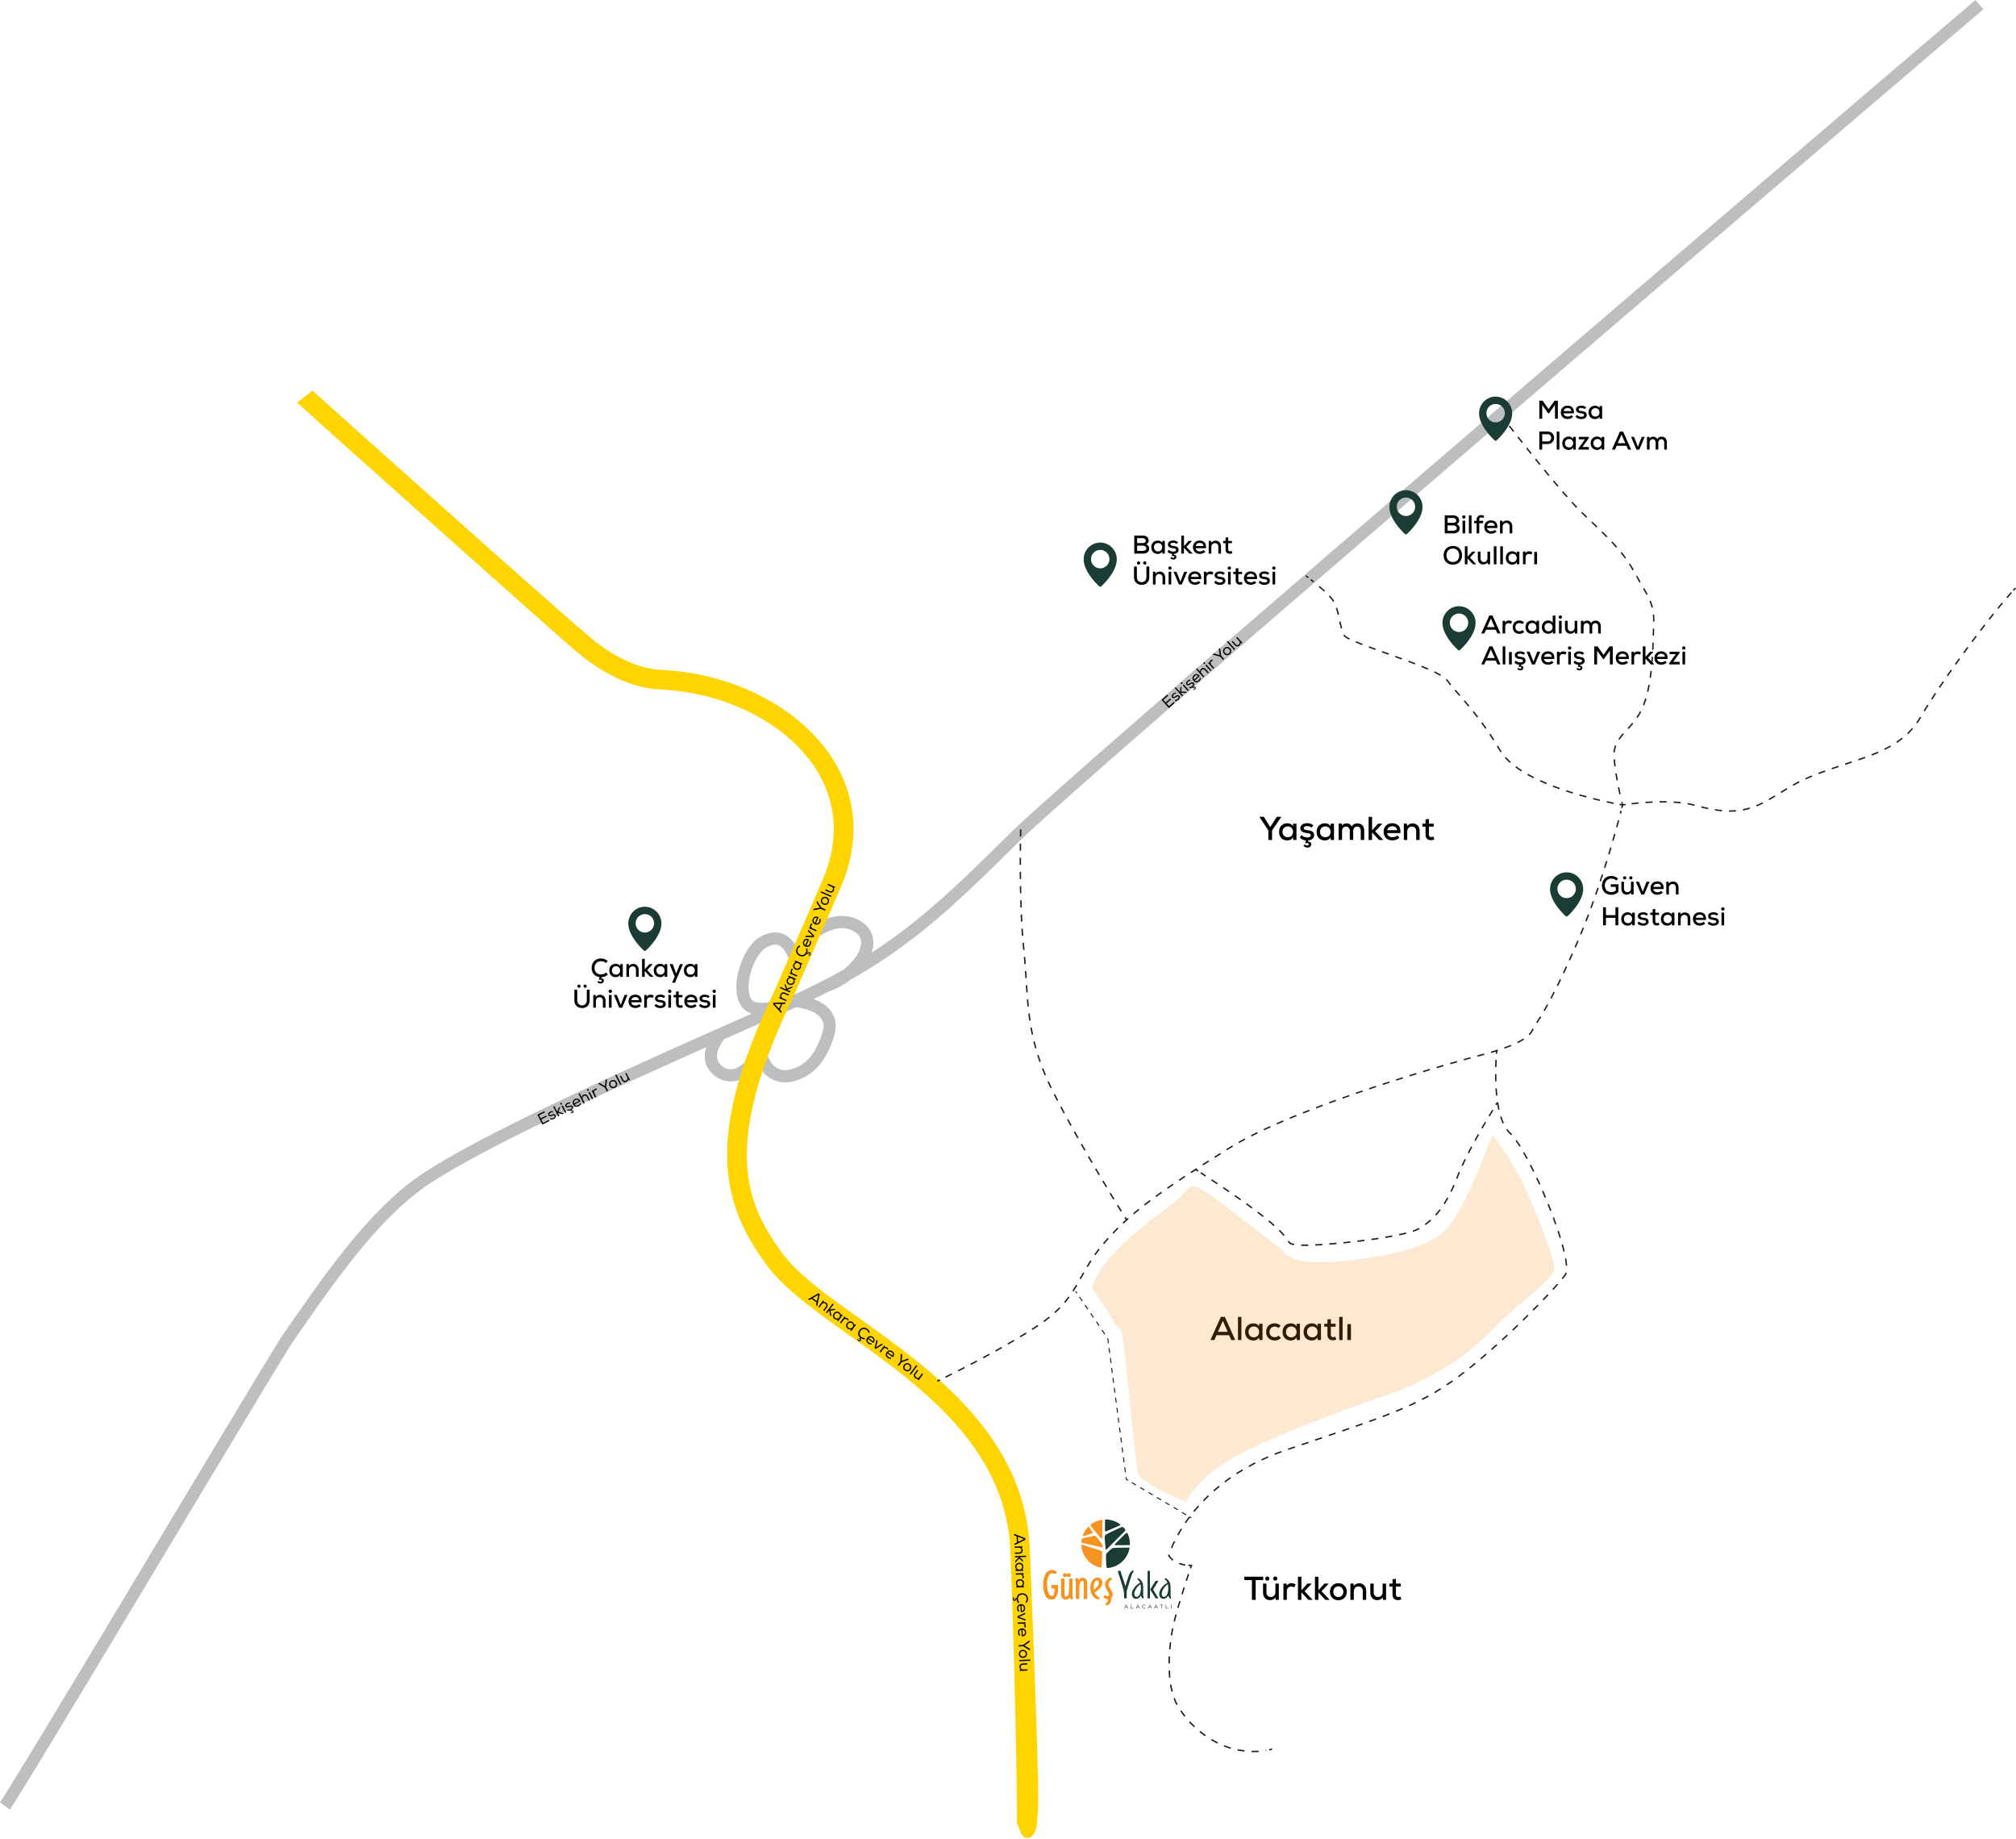 <svg xmlns="http://www.w3.org/2000/svg" fill="none" viewBox="0 0 1421 1296" width="1421" height="1296">
  <path fill="#BCBEC0"
    d="M599.376 690.519c47.283-26.755 77.43-56.499 118.95-97.462C770.018 542.059 1395.07 9.06 1398 6.547L1392.37 0c-2.92 2.522-628.202 535.703-680.093 586.908-35.039 34.572-61.882 61.051-97.94 84.438a23.116 23.116 0 0 0 1.105-4.594c.914-7.065-1.976-13.171-8.137-17.204-7.972-5.216-17.576-5.467-27.775-.743-7.265 3.369-12.321 8.144-12.537 8.343l5.937 6.261c.043-.043 4.383-4.102 10.414-6.857 7.386-3.368 13.857-3.299 19.241.225 3.383 2.211 4.789 5.104 4.297 8.861-.75 5.803-5.634 12.445-12.304 17.661-10.94 6.175-22.804 12.177-35.954 18.128-3.469 1.572-7.179 3.23-11.07 4.974l-1.01-1.684c-.215.13-5.453 3.101-13.615 1.486-.984-.199-3.969-.786-4.962-6.633-1.777-10.502 4.548-27.386 11.882-31.696 3.736-2.193 6.747-2.711 9.206-1.58 5.048 2.323 7.619 11.081 8.18 14.25l8.499-1.485c-.026-.156-.699-3.93-2.485-8.205-2.58-6.175-6.135-10.338-10.561-12.393-5.152-2.384-10.941-1.728-17.214 1.96-10.302 6.063-18.387 26.549-16.014 40.583 1.182 6.961 4.832 11.624 10.354 13.291a5860.839 5860.839 0 0 1-10.906 4.845c-75.8 33.682-190.35 84.585-228.35 113.111-33.719 25.313-62.943 67.571-91.21 108.439C189.227 955.32 9.741 1256.98 0 1270.05l6.911 5.16c9.837-13.2 189.366-314.916 199.53-329.606 27.869-40.306 56.688-81.977 89.294-106.444 33.34-25.028 128.33-68.297 201.99-101.141-1.407 4.56-1.683 9.837 1.303 14.768 3.512 5.804 9.62 9.336 16.074 9.336.233 0 .466-.008.699-.017 4.263-.164 11.726-2.064 18.698-11.728 2.433 4.845 5.557 7.686 8.188 9.327 3.253 2.021 7.041 3.058 10.933 3.058a22.41 22.41 0 0 0 6.272-.907c9.284-2.712 20.864-8.766 28.025-31.705 2.537-8.135.38-13.809-1.881-17.134-3.02-4.439-7.869-7.255-12.528-9.025A456.611 456.611 0 0 0 584 698.784c5.548-1.874 10.794-4.767 15.376-8.265Zm-20.441 27.377c1.743 2.583 2.002 5.744.768 9.69-5.902 18.914-14.539 23.751-22.209 25.987-1.7.493-6.101 1.374-10.234-1.2-3.718-2.315-6.298-6.987-7.446-13.499l-7.222 1.279-1.518-.76c-4.452 8.869-9.992 13.878-15.601 14.094-3.563.156-7.04-1.839-9.051-5.164-3.356-5.554 2.166-13.577 3.969-15.935 4.099-1.822 8.111-3.61 12.02-5.346 14.168-6.296 27.567-12.255 38.707-17.272 4.529.535 14.141 2.703 17.817 8.126Z" />
  <path fill="#FFD400"
    d="M723.02 1295.1c-3.426 0-5.73-11.34-6.221-9.66.327-1.15-.846-97.08-4.66-192.47-1.294-32.34-13.9-61.58-38.551-89.41-21.856-24.672-50.148-44.889-75.11-62.715-24.936-17.808-46.463-33.198-58.681-50.134-12.365-17.135-25.238-38.786-27.024-69.402-1.769-30.4 7.084-65.922 27.878-111.781a631.334 631.334 0 0 1 4.832-10.39c1.51-3.169 32.563-74.826 34.479-79.316 11.639-27.3 10.104-54.004-4.452-77.227-20.234-32.266-63.255-54.513-109.606-56.672-19.336-.898-39.276-9.811-59.277-26.479-14.608-12.178-196.925-175.259-197.296-175.76l10.976-8.377c.181.242 183.766 164.852 199.608 177.055 12.787 9.854 29.155 18.948 46.636 19.76 50.735 2.358 98.095 27.144 120.659 63.132 17.066 27.222 18.956 58.339 5.453 89.991-.285.665-32.771 75.767-34.712 79.844a571.036 571.036 0 0 0-4.72 10.147c-43.832 96.685-26.066 134.348-2.235 167.383 10.889 15.096 31.572 29.864 55.515 46.973 51.796 36.998 116.25 83.048 119.434 162.818 1.76 43.95 6.342 159.2 5.781 178.59-.501 17.44-1.717 19.92-3.65 21.94l-2.036 2.13-3.02.03Z" />
  <path stroke="#231F20" stroke-miterlimit="10" d="m660.663 973.309 1.941-.933" />
  <path stroke="#231F20" stroke-dasharray="4.98 4.98" stroke-miterlimit="10"
    d="M666.452 970.485c12.667-6.253 43.479-21.893 65.567-36.636 28.439-18.982 26.446-34.459 45.411-56.939 18.965-22.472 39.915-36.964 88.32-67.425 48.405-30.469 164.16-62.432 176.64-65.567 12.48-3.135 33.43-9.353 37.42-17.342 4-7.989 9.98-12.488 30.44-58.935 17.06-38.734 28.91-82.685 32.38-96.209" />
  <path stroke="#231F20" stroke-miterlimit="10" d="m1143.17 569.35.52-2.09s-.75-.121-2.13-.371" />
  <path stroke="#231F20" stroke-dasharray="4.94 4.94" stroke-miterlimit="10"
    d="M1137.38 566.077c-17.63-3.541-66.97-15.243-80.02-37.283-15.97-26.972-30.94-40.453-37.42-49.444-6.49-8.99-68.865-25.969-72.359-31.462-3.495-5.493-3.495-18.983-8.482-25.469-3.408-4.439-10.854-10.588-15.229-14.043" />
  <path stroke="#231F20" stroke-miterlimit="10"
    d="M922.188 407.055c-1.062-.82-1.709-1.304-1.709-1.304M1054.99 740.386s-.08.777-.18 2.15" />
  <path stroke="#231F20" stroke-dasharray="5.04 5.04" stroke-miterlimit="10"
    d="M1054.52 746.872c-.68 12.972-.86 41.705 9.82 51.637 13.97 12.989 45.9 89.905 38.92 99.888-6.99 9.993-45.41 49.444-74.85 71.423-29.439 21.98-52.89 28.466-121.753 51.94-68.863 23.47-82.832 74.42-82.832 74.42s2.657 5.33 11.631 6.68" />
  <path stroke="#231F20" stroke-miterlimit="10"
    d="M837.639 1103.1c.69.05 1.406.07 2.157.07 0 0-.259.74-.699 2.03" />
  <path stroke="#231F20" stroke-dasharray="4.98 4.98" stroke-miterlimit="10"
    d="M837.734 1109.28c-2.865 8.6-7.973 24.4-10.406 34.85-3.494 14.98-5.988 42.46 2.494 57.44 8.481 14.98 23.952 26.97 39.914 30.97 10.078 2.52 18.172 1.86 22.771 1.03" />
  <path stroke="#231F20" stroke-miterlimit="10"
    d="M894.612 1233.12c1.346-.33 2.07-.59 2.07-.59M1059.85 295.058s.47.605 1.32 1.71" />
  <path stroke="#231F20" stroke-dasharray="4.97 4.97" stroke-miterlimit="10"
    d="M1063.8 300.145c10.22 13.127 37.68 47.975 50.94 60.835 16.46 15.986 28.44 25.969 37.42 42.456 8.98 16.479 13.97 20.978 13.47 35.962-.5 14.985-.5 41.455-7.48 58.434-6.99 16.979-21.46 20.477-20.46 35.461.71 10.666 3.44 23.353 4.96 29.787" />
  <path stroke="#231F20" stroke-miterlimit="10"
    d="M1143.16 565.17c.33 1.33.53 2.09.53 2.09s.76-.121 2.13-.311" />
  <path stroke="#231F20" stroke-dasharray="4.95 4.95" stroke-miterlimit="10"
    d="M1150.05 566.405c10.06-1.166 29.89-2.738 43.53.847 18.97 4.991 33.44 7.487 51.89-2.997 18.47-10.485 19.46-13.482 45.42-22.472 25.95-8.991 49.89-13.982 62.87-36.463 12.36-21.427 43.77-65.084 63.97-87.72" />
  <path stroke="#231F20" stroke-miterlimit="10"
    d="M1419.16 416.011c.49-.544.99-1.071 1.46-1.589M1055.57 776.788s-.41.656-1.14 1.831" />
  <path stroke="#231F20" stroke-dasharray="4.97 4.97" stroke-miterlimit="10"
    d="M1052.18 782.272c-6.18 10.139-19.16 32.128-24.76 46.706-7.48 19.475-15.97 30.469-27.448 36.964-11.475 6.494-70.856 12.488-83.332 11.486-12.477-1.002-2.994-.501-20.458-15.485-14.099-12.091-40.251-29.295-49.811-35.478" />
  <path stroke="#231F20" stroke-miterlimit="10"
    d="M844.559 825.29a196.625 196.625 0 0 0-1.812-1.157" />
  <path stroke="#231F20" stroke-miterlimit="10" stroke-width=".711" d="m758.241 910.091.863 1.269" />
  <path stroke="#231F20" stroke-dasharray="3.53 3.53" stroke-miterlimit="10" stroke-width=".711"
    d="m760.821 913.874 20.026 29.407 12.632 96.129" />
  <path stroke="#231F20" stroke-miterlimit="10" stroke-width=".711"
    d="m793.677 1040.92.199 1.52 1.32.79" />
  <path stroke="#231F20" stroke-dasharray="3.43 3.43" stroke-miterlimit="10" stroke-width=".711"
    d="m797.741 1044.74 39.449 23.4" />
  <path stroke="#231F20" stroke-miterlimit="10" stroke-width=".711" d="m838.458 1068.9 1.321.77" />
  <path fill="#1A3C34"
    d="M1028.41 427.204c-6.43 0-11.66 5.277-11.66 11.754 0 9.215 10.57 18.724 11.01 19.121.19.164.42.251.65.251.23 0 .46-.078.65-.242.45-.397 11.02-9.915 11.02-19.121 0-6.486-5.24-11.763-11.67-11.763Zm0 18.154c-3.57 0-6.48-2.911-6.48-6.486 0-3.576 2.91-6.486 6.48-6.486 3.57 0 6.48 2.91 6.48 6.486a6.487 6.487 0 0 1-6.48 6.486ZM775.515 382.355c-6.428 0-11.666 5.277-11.666 11.754 0 9.215 10.57 18.724 11.019 19.121a.974.974 0 0 0 1.294.009c.448-.397 11.018-9.915 11.018-19.121-.008-6.495-5.237-11.763-11.665-11.763Zm0 18.154c-3.572 0-6.48-2.911-6.48-6.486 0-3.575 2.908-6.486 6.48-6.486 3.572 0 6.479 2.911 6.479 6.486 0 3.575-2.907 6.486-6.479 6.486ZM1054.21 279.496c-6.43 0-11.67 5.276-11.67 11.754 0 9.215 10.57 18.723 11.02 19.121a.977.977 0 0 0 1.3.008c.45-.397 11.02-9.914 11.02-19.121 0-6.494-5.24-11.762-11.67-11.762Zm0 18.153c-3.57 0-6.48-2.91-6.48-6.486 0-3.575 2.91-6.486 6.48-6.486 3.57 0 6.48 2.911 6.48 6.486 0 3.576-2.91 6.486-6.48 6.486ZM990.999 345.46c-6.428 0-11.666 5.277-11.666 11.754 0 9.215 10.57 18.724 11.019 19.121a.974.974 0 0 0 1.294.009c.449-.397 11.014-9.915 11.014-19.121 0-6.495-5.233-11.763-11.661-11.763Zm0 18.154c-3.572 0-6.48-2.91-6.48-6.486 0-3.575 2.908-6.486 6.48-6.486 3.572 0 6.48 2.911 6.48 6.486 0 3.576-2.908 6.486-6.48 6.486ZM1104.25 614.743c-6.42 0-11.66 5.277-11.66 11.755 0 9.215 10.57 18.723 11.02 19.121a.969.969 0 0 0 1.29.008c.45-.397 11.02-9.914 11.02-19.121-.01-6.486-5.24-11.763-11.67-11.763Zm0 18.154c-3.57 0-6.48-2.91-6.48-6.486 0-3.575 2.91-6.486 6.48-6.486 3.58 0 6.48 2.911 6.48 6.486 0 3.576-2.9 6.486-6.48 6.486Z" />
  <path fill="#000"
    d="M1024.16 363.182c2.4 0 4.31 1.106 4.31 3.628 0 1.071-.56 2.029-1.76 2.521 1.52.45 2.16 1.961 2.16 2.92 0 2.772-2.21 3.627-4.71 3.627h-5.82v-12.696h5.82Zm-3.81 5.26h3.82c1.52 0 2.29-.596 2.29-1.598 0-.889-.78-1.831-2.3-1.831h-3.81v3.429Zm0 5.553h3.81c1.12 0 2.68-.363 2.68-1.762 0-1.356-1.5-1.977-2.67-1.977h-3.82v3.739ZM1032.98 364.314c0 1.537-2.32 1.537-2.32 0 0-1.529 2.32-1.529 2.32 0Zm-2.09 2.591v8.973h1.86v-8.973h-1.86ZM1037.22 363.2v12.678h-1.86V363.2h1.86ZM1040.78 375.878v-7.177h-1.7v-1.65h1.7v-.656c0-2.228 1.39-3.394 3.22-3.394.76 0 1.52.25 2.19.708l-.72 1.399c-.48-.311-.89-.475-1.36-.475-.86 0-1.45.562-1.45 1.762v.656h2.7v1.65h-2.7v7.177h-1.88ZM1048.15 372.104c.17 1.356 1.29 2.245 2.92 2.245.91 0 2.04-.345 2.59-.958l1.21 1.174c-.92 1.019-2.46 1.52-3.84 1.52-2.93 0-4.81-1.865-4.81-4.733 0-2.72 1.9-4.663 4.69-4.663 2.89 0 4.84 1.761 4.5 5.406h-7.26v.009Zm5.46-1.572c-.12-1.417-1.14-2.159-2.65-2.159-1.36 0-2.49.742-2.77 2.159h5.42ZM1064.07 375.878v-4.785c0-1.537-.87-2.573-2.41-2.573-1.48 0-2.5 1.217-2.5 2.685v4.681h-1.86v-8.964h1.7l.11 1.304c.86-.959 1.85-1.434 3.01-1.434 2.18 0 3.84 1.538 3.84 4.284v4.802h-1.89ZM1030.53 391.354c0 3.429-2.08 6.564-6.48 6.564-4.41 0-6.49-3.213-6.49-6.546 0-3.861 2.7-6.659 6.52-6.659 4.34.017 6.45 3.213 6.45 6.641Zm-6.48 4.69c3.15 0 4.48-2.228 4.48-4.664 0-2.34-1.34-4.767-4.43-4.819-2.94 0-4.52 2.047-4.52 4.819.03 2.254 1.33 4.664 4.47 4.664ZM1034.4 384.963v7.402l3.31-3.662h2.26v.112l-3.85 4.102 4.38 4.604v.129h-2.29l-3.82-4.137v4.137h-1.88v-12.678h1.89v-.009ZM1043.55 388.703v4.784c0 1.52.87 2.574 2.42 2.574 1.47 0 2.48-1.218 2.48-2.703v-4.664h1.87v8.956h-1.68l-.12-1.321c-.87.993-1.83 1.451-3.08 1.451-2.19 0-3.77-1.581-3.77-4.284v-4.802h1.88v.009ZM1054.8 384.963v12.678h-1.87v-12.678h1.87ZM1059.34 384.963v12.678h-1.86v-12.678h1.86ZM1069.13 388.703h1.81v8.939h-1.78l-.08-1.451c-.6 1.14-1.98 1.684-3.08 1.684-2.61.017-4.59-1.667-4.59-4.716 0-2.988 2.05-4.663 4.62-4.663 1.27 0 2.49.596 3.05 1.615l.05-1.408Zm-5.85 4.465c0 1.848 1.3 2.971 2.9 2.971 3.85 0 3.85-5.933 0-5.933-1.6 0-2.9 1.122-2.9 2.962ZM1075.22 388.703l.13 1.174c.66-1.14 1.66-1.381 2.62-1.381.87 0 1.7.311 2.21.76l-.85 1.632c-.45-.363-.89-.544-1.58-.544-1.29 0-2.41.794-2.41 2.444v4.845h-1.86v-8.939h1.74v.009ZM1081.45 397.641v-8.722h1.96v8.722h-1.96ZM1096.04 285.334l-4.31 6.002h-.44l-4.25-6.002v9.733h-2.03v-12.696h2.36l4.18 5.951 4.17-5.951h2.36v12.696h-2.03v-9.733h-.01ZM1102.11 291.284c.16 1.356 1.28 2.246 2.91 2.246.91 0 2.05-.346 2.59-.959l1.22 1.175c-.93 1.019-2.47 1.52-3.84 1.52-2.94 0-4.82-1.866-4.82-4.733 0-2.721 1.9-4.664 4.7-4.664 2.88 0 4.84 1.762 4.49 5.407h-7.25v.008Zm5.45-1.58c-.11-1.417-1.14-2.159-2.65-2.159-1.35 0-2.48.742-2.77 2.159h5.42ZM1116.96 288.313c-.7-.656-1.46-.837-2.35-.837-1.14-.018-1.9.362-1.9 1.07.02.743.79 1.037 1.94 1.14 1.65.147 3.81.51 3.79 2.807-.02 1.667-1.48 2.833-3.81 2.833-1.45 0-2.89-.328-4.07-1.65l.98-1.321c.83.924 2.08 1.304 3.13 1.321.89 0 1.88-.328 1.9-1.157.01-.794-.74-1.105-2.07-1.235-1.68-.164-3.62-.708-3.64-2.686 0-1.977 2.05-2.72 3.71-2.72 1.38 0 2.45.311 3.45 1.2l-1.06 1.235ZM1127.47 286.12h1.82v8.938h-1.78l-.1-1.451c-.59 1.14-1.97 1.685-3.08 1.685-2.6.017-4.58-1.667-4.58-4.716 0-2.988 2.05-4.664 4.62-4.664 1.27 0 2.48.596 3.04 1.615l.06-1.407Zm-5.85 4.456c0 1.848 1.31 2.971 2.9 2.971 3.86 0 3.86-5.933 0-5.933-1.59.008-2.9 1.131-2.9 2.962ZM1087.03 312.918v3.895H1085v-12.695c1.95 0 3.94-.017 5.87-.017 6.05 0 6.07 8.774 0 8.809h-3.84v.008Zm0-1.865h3.84c3.35 0 3.33-5.078 0-5.078h-3.84v5.078ZM1099.14 304.144v12.678h-1.87v-12.678h1.87ZM1108.92 307.883h1.81v8.939h-1.77l-.1-1.451c-.59 1.14-1.97 1.684-3.08 1.684-2.6.017-4.58-1.667-4.58-4.715 0-2.988 2.04-4.664 4.62-4.664 1.26 0 2.48.596 3.04 1.615l.06-1.408Zm-5.85 4.457c0 1.848 1.31 2.971 2.9 2.971 3.86 0 3.86-5.934 0-5.934-1.59.009-2.9 1.132-2.9 2.963ZM1119.9 307.883v.873l-4.5 6.235h4.53v1.831h-7.39v-.76l4.61-6.477h-4.31v-1.702h7.06ZM1128.96 307.883h1.81v8.939h-1.78l-.09-1.451c-.6 1.14-1.98 1.684-3.08 1.684-2.61.017-4.58-1.667-4.58-4.715 0-2.988 2.04-4.664 4.61-4.664 1.27 0 2.49.596 3.05 1.615l.06-1.408Zm-5.85 4.457c0 1.848 1.3 2.971 2.9 2.971 3.85 0 3.85-5.934 0-5.934-1.6.009-2.9 1.132-2.9 2.963ZM1146.38 314.153h-6.87l-1.2 2.669h-2.16l5.69-12.695h2.21l5.68 12.695h-2.15l-1.2-2.669Zm-3.43-7.885-2.68 6.037h5.36l-2.68-6.037ZM1159.29 307.866l-3.78 8.991h-2.05l-3.8-8.991h2.06l1.2 2.885 1.58 4.154 1.41-3.792 1.34-3.247h2.04ZM1166.99 316.822v-4.914c0-1.321-.76-2.427-2.09-2.427-1.33 0-2.15 1.106-2.15 2.427v4.914h-1.87v-8.956h1.75l.12 1.201c.51-.976 1.57-1.339 2.51-1.339 1.14 0 2.3.475 2.8 1.796.73-1.321 1.85-1.779 3.06-1.779 2.47 0 3.79 1.563 3.79 4.137v4.949h-1.88v-4.949c0-1.321-.65-2.375-1.97-2.375-1.33 0-2.18 1.088-2.18 2.41v4.914h-1.89v-.009ZM1054.3 443.769h-6.87l-1.2 2.668h-2.16l5.69-12.695h2.21l5.68 12.695h-2.15l-1.2-2.668Zm-3.43-7.885-2.68 6.036h5.36l-2.68-6.036ZM1060.85 437.498l.12 1.175c.66-1.14 1.67-1.382 2.63-1.382.87 0 1.7.311 2.21.76l-.86 1.632c-.45-.362-.89-.544-1.58-.544-1.28 0-2.4.795-2.4 2.444v4.845h-1.87v-8.938h1.75v.008ZM1074.37 445.28c-.99.976-2.1 1.399-3.39 1.399-2.57 0-4.71-1.615-4.71-4.698s2.13-4.698 4.71-4.698c1.24 0 2.26.38 3.23 1.321l-1.2 1.252a2.879 2.879 0 0 0-2.01-.794c-1.61 0-2.86 1.14-2.86 2.919 0 1.883 1.3 2.884 2.84 2.884.76 0 1.55-.233 2.13-.837l1.26 1.252ZM1083 437.498h1.81v8.939h-1.77l-.1-1.451c-.59 1.14-1.97 1.684-3.08 1.684-2.6.018-4.58-1.667-4.58-4.715 0-2.988 2.05-4.664 4.62-4.664 1.27 0 2.48.596 3.04 1.615l.06-1.408Zm-5.85 4.465c0 1.849 1.31 2.971 2.9 2.971 3.86 0 3.86-5.933 0-5.933-1.59 0-2.9 1.123-2.9 2.962ZM1096.33 433.759v12.678h-1.76l-.11-1.416c-.71 1.14-1.9 1.598-3.1 1.598-2.58 0-4.56-1.702-4.56-4.664 0-3.049 1.94-4.664 4.53-4.664 1.09 0 2.55.544 3.13 1.598v-5.13h1.87Zm-7.66 8.204c0 1.797 1.25 2.92 2.83 2.92 1.56 0 2.85-1.158 2.85-2.92 0-1.718-1.29-2.901-2.85-2.901-1.58 0-2.83 1.062-2.83 2.901ZM1100.98 434.873c0 1.537-2.33 1.537-2.33 0 0-1.529 2.33-1.529 2.33 0Zm-2.11 2.591v8.973h1.86v-8.973h-1.86ZM1105 437.499v4.784c0 1.52.87 2.574 2.42 2.574 1.47 0 2.49-1.218 2.49-2.703v-4.664h1.86v8.956h-1.68l-.12-1.322c-.87.994-1.82 1.451-3.08 1.451-2.19 0-3.77-1.58-3.77-4.283v-4.802h1.88v.009ZM1120.42 446.437v-4.914c0-1.321-.76-2.427-2.08-2.427s-2.16 1.106-2.16 2.427v4.914h-1.86v-8.956h1.74l.13 1.201c.51-.976 1.55-1.339 2.5-1.339 1.14 0 2.3.475 2.8 1.796.73-1.321 1.85-1.779 3.07-1.779 2.46 0 3.78 1.563 3.78 4.137v4.949h-1.88v-4.949c0-1.321-.65-2.375-1.97-2.375-1.32 0-2.18 1.088-2.18 2.41v4.914h-1.89v-.009ZM1054.3 465.532h-6.87l-1.2 2.669h-2.16l5.69-12.696h2.21l5.68 12.696h-2.15l-1.2-2.669Zm-3.43-7.885-2.68 6.037h5.36l-2.68-6.037ZM1061.04 455.531v12.678h-1.86v-12.678h1.86ZM1063.65 468.201v-8.723h1.96v8.723h-1.96ZM1070.21 470.654c.41.544 1.86.889 2.14.051.18-.595-.73-1.036-1.52-.63l-.4-.311.46-1.321c-1.24-.069-2.47-.493-3.44-1.615l.97-1.322c.83.942 2.08 1.304 3.13 1.322.89 0 1.88-.328 1.9-1.158.02-.794-.74-1.105-2.06-1.235-1.68-.146-3.62-.708-3.64-2.685 0-1.978 2.04-2.721 3.71-2.721 1.38 0 2.44.311 3.44 1.201l-1.05 1.235c-.71-.657-1.47-.838-2.36-.838-1.14-.017-1.9.363-1.9 1.071.02 2.029 5.77.069 5.73 3.955-.02 1.52-1.24 2.608-3.21 2.79l-.2.691c1.36-.035 1.84.76 1.83 1.433-.07 2.289-3.17 2.289-4.28.795l.75-.708ZM1085.66 459.245l-3.79 8.99h-2.04l-3.81-8.99h2.06l1.2 2.884 1.58 4.155 1.42-3.792 1.34-3.247h2.04ZM1088.29 464.427c.17 1.356 1.29 2.245 2.92 2.245.9 0 2.04-.345 2.59-.958l1.21 1.174c-.92 1.019-2.46 1.52-3.84 1.52-2.93 0-4.81-1.865-4.81-4.733 0-2.72 1.9-4.663 4.69-4.663 2.88 0 4.84 1.761 4.5 5.406h-7.26v.009Zm5.46-1.572c-.12-1.416-1.14-2.159-2.65-2.159-1.36 0-2.49.743-2.77 2.159h5.42ZM1099.18 459.262l.13 1.175c.66-1.14 1.67-1.382 2.62-1.382.87 0 1.7.311 2.21.76l-.85 1.632c-.46-.363-.89-.544-1.58-.544-1.29 0-2.41.795-2.41 2.444v4.845h-1.86v-8.938h1.74v.008ZM1107.52 456.637c0 1.537-2.32 1.537-2.32 0 0-1.529 2.32-1.529 2.32 0Zm-2.11 2.591v8.973h1.86v-8.973h-1.86ZM1111.88 470.654c.42.544 1.87.889 2.14.051.18-.595-.72-1.036-1.52-.63l-.39-.311.44-1.321c-1.23-.069-2.46-.493-3.44-1.615l.98-1.322c.83.942 2.09 1.304 3.13 1.322.89 0 1.88-.328 1.91-1.158.01-.794-.75-1.105-2.07-1.235-1.68-.146-3.62-.708-3.64-2.685 0-1.978 2.05-2.721 3.71-2.721 1.38 0 2.44.311 3.45 1.201l-1.06 1.235c-.7-.657-1.46-.838-2.35-.838-1.14-.017-1.91.363-1.91 1.071.02 2.029 5.76.069 5.72 3.955-.02 1.52-1.23 2.608-3.21 2.79l-.2.691c1.36-.035 1.85.76 1.83 1.433-.07 2.289-3.16 2.289-4.28.795l.76-.708ZM1134.75 458.485l-4.32 6.002h-.43l-4.25-6.002v9.733h-2.03v-12.687h2.36l4.18 5.951 4.17-5.951h2.35v12.696h-2.02v-9.742h-.01ZM1140.82 464.427c.17 1.356 1.29 2.245 2.92 2.245.9 0 2.04-.345 2.59-.958l1.21 1.174c-.92 1.019-2.46 1.52-3.84 1.52-2.93 0-4.81-1.865-4.81-4.733 0-2.72 1.91-4.663 4.69-4.663 2.88 0 4.84 1.761 4.5 5.406h-7.26v.009Zm5.45-1.572c-.11-1.416-1.13-2.159-2.64-2.159-1.37 0-2.49.743-2.77 2.159h5.41ZM1151.71 459.262l.13 1.175c.66-1.14 1.67-1.382 2.62-1.382.87 0 1.7.311 2.21.76l-.85 1.632c-.45-.363-.89-.544-1.58-.544-1.29 0-2.41.795-2.41 2.444v4.845h-1.86v-8.938h1.74v.008ZM1159.83 455.531v7.402l3.31-3.662h2.26v.112l-3.85 4.102 4.38 4.604v.129h-2.29l-3.82-4.137v4.137h-1.88v-12.687h1.89ZM1168.1 464.427c.17 1.356 1.29 2.245 2.92 2.245.91 0 2.05-.345 2.59-.958l1.22 1.174c-.93 1.019-2.47 1.52-3.84 1.52-2.94 0-4.82-1.865-4.82-4.733 0-2.72 1.91-4.663 4.7-4.663 2.88 0 4.84 1.761 4.49 5.406h-7.26v.009Zm5.46-1.572c-.11-1.416-1.14-2.159-2.65-2.159-1.36 0-2.49.743-2.77 2.159h5.42ZM1183.89 459.262v.872l-4.5 6.236h4.53v1.831h-7.39v-.76l4.61-6.477h-4.31v-1.702h7.06ZM1188 456.637c0 1.537-2.32 1.537-2.32 0 0-1.529 2.32-1.529 2.32 0Zm-2.1 2.591v8.973h1.87v-8.973h-1.87ZM1139.24 620.53c-.9-.89-2.24-1.356-3.42-1.356-2.97 0-4.7 2.228-4.68 4.914 0 2.323 1.38 4.569 4.68 4.569 1.08 0 2.08-.268 3.09-1.123v-2.574h-3.52v-1.813h5.41v5.207c-1.26 1.399-2.84 2.211-4.97 2.211-4.66 0-6.67-3.1-6.67-6.477 0-3.662 2.33-6.78 6.67-6.78 1.68 0 3.39.631 4.69 1.926l-1.28 1.296ZM1144.7 621.367v4.785c0 1.52.87 2.574 2.42 2.574 1.47 0 2.49-1.218 2.49-2.704v-4.663h1.86v8.956h-1.68l-.12-1.322c-.87.994-1.83 1.451-3.08 1.451-2.19 0-3.77-1.58-3.77-4.283v-4.802h1.88v.008Zm-.65-2.737c0 1.485 2.24 1.485 2.24 0 0-1.486-2.24-1.486-2.24 0Zm4.35 0c0 1.485 2.26 1.485 2.26 0 0-1.486-2.26-1.486-2.26 0ZM1162.71 621.35l-3.79 8.991h-2.04l-3.81-8.991h2.07l1.2 2.885 1.57 4.154 1.42-3.792 1.34-3.247h2.04ZM1165.33 626.532c.17 1.356 1.29 2.245 2.92 2.245.91 0 2.05-.345 2.59-.958l1.22 1.174c-.93 1.019-2.47 1.52-3.84 1.52-2.94 0-4.82-1.865-4.82-4.732 0-2.721 1.9-4.664 4.7-4.664 2.88 0 4.84 1.762 4.49 5.406h-7.26v.009Zm5.46-1.572c-.11-1.416-1.14-2.159-2.65-2.159-1.36 0-2.49.743-2.77 2.159h5.42ZM1181.26 630.306v-4.784c0-1.538-.87-2.574-2.4-2.574-1.49 0-2.51 1.218-2.51 2.686v4.681h-1.86v-8.965h1.7l.11 1.304c.86-.958 1.85-1.433 3.01-1.433 2.18 0 3.84 1.537 3.84 4.283v4.802h-1.89ZM1138.66 652.07v-5.277h-6.7v5.277h-2.03v-12.696h2.03v5.528h6.7v-5.528h2.01v12.696h-2.01ZM1150.49 643.131h1.82v8.939h-1.78l-.1-1.451c-.59 1.14-1.97 1.684-3.08 1.684-2.6.017-4.58-1.667-4.58-4.715 0-2.989 2.05-4.664 4.62-4.664 1.27 0 2.48.596 3.04 1.615l.06-1.408Zm-5.85 4.457c0 1.848 1.31 2.97 2.9 2.97 3.86 0 3.86-5.933 0-5.933-1.59.009-2.9 1.132-2.9 2.963ZM1160.55 645.325c-.7-.657-1.46-.838-2.35-.838-1.14-.017-1.9.363-1.9 1.071.02.743.79 1.036 1.94 1.14 1.65.147 3.81.509 3.79 2.807-.02 1.667-1.48 2.833-3.81 2.833-1.44 0-2.89-.329-4.07-1.65l.98-1.321c.83.924 2.08 1.304 3.13 1.321.89 0 1.88-.328 1.9-1.157.01-.795-.74-1.106-2.06-1.235-1.69-.164-3.63-.708-3.65-2.686 0-1.978 2.05-2.721 3.71-2.721 1.38 0 2.45.311 3.45 1.201l-1.06 1.235ZM1166.77 640.557v2.591h2.6v1.615h-2.62v4.258c0 .942.41 1.468 1.29 1.468.36 0 .77-.129 1.13-.311l.55 1.598c-.61.268-1.16.397-1.8.397-1.94.052-3.04-1.053-3.04-3.152v-4.258h-1.73v-1.615h1.73v-2.392l1.89-.199ZM1178.43 643.131h1.81v8.939h-1.77l-.1-1.451c-.59 1.14-1.97 1.684-3.08 1.684-2.6.017-4.58-1.667-4.58-4.715 0-2.989 2.04-4.664 4.62-4.664 1.26 0 2.48.596 3.04 1.615l.06-1.408Zm-5.85 4.457c0 1.848 1.31 2.97 2.9 2.97 3.86 0 3.86-5.933 0-5.933-1.59.009-2.9 1.132-2.9 2.963ZM1189.56 652.07v-4.785c0-1.537-.87-2.573-2.4-2.573-1.49 0-2.51 1.217-2.51 2.685v4.681h-1.86v-8.964h1.7l.11 1.304c.86-.959 1.85-1.434 3.01-1.434 2.18 0 3.84 1.538 3.84 4.284v4.802h-1.89ZM1195.23 648.296c.17 1.356 1.29 2.245 2.92 2.245.9 0 2.04-.345 2.59-.958l1.21 1.174c-.92 1.019-2.46 1.52-3.84 1.52-2.93 0-4.81-1.865-4.81-4.733 0-2.72 1.91-4.663 4.69-4.663 2.88 0 4.84 1.762 4.5 5.406h-7.26v.009Zm5.45-1.572c-.11-1.416-1.13-2.159-2.64-2.159-1.37 0-2.49.743-2.77 2.159h5.41ZM1210.09 645.325c-.71-.657-1.47-.838-2.36-.838-1.13-.017-1.9.363-1.9 1.071.01.743.79 1.036 1.94 1.14 1.65.147 3.8.509 3.79 2.807-.02 1.667-1.49 2.833-3.81 2.833-1.45 0-2.9-.329-4.07-1.65l.97-1.321c.84.924 2.09 1.304 3.14 1.321.88 0 1.88-.328 1.9-1.157.02-.795-.74-1.106-2.06-1.235-1.68-.164-3.62-.708-3.64-2.686 0-1.978 2.04-2.721 3.71-2.721 1.38 0 2.44.311 3.44 1.201l-1.05 1.235ZM1215.53 640.497c0 1.537-2.33 1.537-2.33 0 0-1.52 2.33-1.52 2.33 0Zm-2.11 2.6v8.973h1.86v-8.973h-1.86ZM882.437 1113.48h-5.358v-2.36h13.322v2.36h-5.332v13.96h-2.632v-13.96ZM892.67 1115.95v6.16c0 1.96 1.113 3.3 3.124 3.3 1.889 0 3.192-1.56 3.192-3.47v-5.99h2.399v11.51h-2.166l-.138-1.7c-1.122 1.28-2.355 1.86-3.96 1.86-2.822 0-4.841-2.03-4.841-5.5v-6.17h2.39Zm-.837-3.52c0 1.91 2.891 1.91 2.891 0-.009-1.91-2.891-1.91-2.891 0Zm5.583 0c0 1.91 2.908 1.91 2.908 0 .008-1.91-2.908-1.91-2.908 0ZM906.881 1115.95l.164 1.51c.837-1.47 2.14-1.77 3.374-1.77 1.113 0 2.191.4 2.838.97l-1.095 2.1c-.578-.46-1.139-.7-2.028-.7-1.657 0-3.098 1.03-3.098 3.15v6.22h-2.398v-11.49h2.243v.01ZM917.313 1111.15v9.5l4.262-4.7h2.908v.14l-4.961 5.26 5.634 5.93v.16h-2.934l-4.918-5.31v5.31h-2.424v-16.29h2.433ZM929.289 1111.15v9.5l4.262-4.7h2.908v.14l-4.961 5.26 5.634 5.93v.16h-2.934l-4.918-5.31v5.31h-2.424v-16.29h2.433ZM949.298 1121.71c0 3.4-2.355 5.97-5.962 5.97-3.589 0-5.919-2.57-5.919-5.97 0-3.38 2.355-6 5.919-6 3.538 0 5.962 2.62 5.962 6Zm-9.482 0c0 2.05 1.328 3.73 3.52 3.73 2.209 0 3.537-1.68 3.537-3.73 0-2.03-1.44-3.78-3.537-3.78-2.192 0-3.52 1.75-3.52 3.78ZM960.549 1127.44v-6.15c0-1.98-1.113-3.31-3.097-3.31-1.907 0-3.21 1.56-3.21 3.44v6.01h-2.399v-11.51h2.192l.138 1.68c1.096-1.24 2.373-1.84 3.866-1.84 2.795 0 4.935 1.98 4.935 5.5v6.17h-2.425v.01ZM968.263 1115.95v6.16c0 1.96 1.113 3.3 3.124 3.3 1.889 0 3.192-1.56 3.192-3.47v-5.99h2.399v11.51h-2.166l-.138-1.7c-1.122 1.28-2.356 1.86-3.96 1.86-2.822 0-4.841-2.03-4.841-5.5v-6.17h2.39ZM983.941 1112.64v3.33h3.356v2.08h-3.373v5.47c0 1.21.535 1.89 1.656 1.89.466 0 1.001-.16 1.467-.39l.699 2.05c-.794.36-1.493.51-2.304.51-2.493.07-3.917-1.35-3.917-4.06v-5.47h-2.209v-2.08h2.209v-3.07l2.416-.26ZM866.328 940.914h-8.827l-1.536 3.429h-2.769l7.316-16.323h2.839l7.317 16.323h-2.77l-1.57-3.429Zm-4.409-10.139-3.452 7.764h6.894l-3.442-7.764ZM874.991 928.046v16.297h-2.399v-16.297h2.399ZM887.571 932.848h2.329v11.495h-2.286l-.112-1.866c-.768 1.469-2.537 2.168-3.961 2.168-3.356.026-5.893-2.142-5.893-6.063 0-3.843 2.632-5.993 5.937-5.993 1.63 0 3.192.768 3.917 2.073l.069-1.814Zm-7.524 5.743c0 2.375 1.674 3.826 3.727 3.826 4.962 0 4.962-7.626 0-7.626-2.045-.009-3.727 1.442-3.727 3.8ZM902.877 942.849c-1.277 1.261-2.7 1.796-4.357 1.796-3.304 0-6.057-2.073-6.057-6.037s2.727-6.037 6.057-6.037c1.588 0 2.908.493 4.142 1.702l-1.536 1.606a3.727 3.727 0 0 0-2.589-1.028c-2.07 0-3.675 1.469-3.675 3.757 0 2.427 1.674 3.705 3.658 3.705.975 0 1.976-.302 2.727-1.071l1.63 1.607ZM913.965 932.848h2.33v11.495h-2.287l-.112-1.866c-.768 1.469-2.537 2.168-3.961 2.168-3.356.026-5.893-2.142-5.893-6.063 0-3.843 2.632-5.993 5.937-5.993 1.63 0 3.192.768 3.917 2.073l.069-1.814Zm-7.524 5.743c0 2.375 1.674 3.826 3.727 3.826 4.962 0 4.962-7.626 0-7.626-2.044-.009-3.727 1.442-3.727 3.8ZM928.78 932.848h2.329v11.495h-2.286l-.112-1.866c-.768 1.469-2.537 2.168-3.961 2.168-3.356.026-5.893-2.142-5.893-6.063 0-3.843 2.632-5.993 5.936-5.993 1.631 0 3.193.768 3.918 2.073l.069-1.814Zm-7.524 5.743c0 2.375 1.674 3.826 3.727 3.826 4.962 0 4.962-7.626 0-7.626-2.045-.009-3.727 1.442-3.727 3.8ZM938.081 929.54v3.334h3.357v2.072h-3.374v5.476c0 1.209.535 1.891 1.657 1.891.465 0 1-.164 1.466-.397l.699 2.056c-.794.354-1.492.509-2.304.509-2.493.069-3.917-1.356-3.917-4.059v-5.476h-2.209v-2.072h2.209v-3.075l2.416-.259ZM946.347 928.046v16.297h-2.399v-16.297h2.399ZM949.703 944.343v-11.21h2.52v11.21h-2.52ZM895.328 582.815l4.633-7.203h3.141v.112l-6.471 9.509v6.693h-2.606v-6.693l-6.29-9.509v-.112h3.097l4.496 7.203ZM911.497 580.44h2.33v11.495h-2.287l-.112-1.866c-.768 1.468-2.536 2.168-3.96 2.168-3.357.026-5.893-2.142-5.893-6.063 0-3.843 2.631-5.994 5.936-5.994 1.631 0 3.192.769 3.917 2.073l.069-1.813Zm-7.524 5.734c0 2.375 1.674 3.826 3.728 3.826 4.961 0 4.961-7.626 0-7.626-2.054 0-3.728 1.442-3.728 3.8ZM919.746 595.078c.535.7 2.399 1.14 2.744.069.233-.768-.932-1.33-1.959-.82l-.509-.397.578-1.702c-1.587-.095-3.166-.63-4.426-2.073l1.26-1.701c1.07 1.209 2.674 1.676 4.029 1.701 1.139 0 2.425-.423 2.442-1.494.026-1.027-.958-1.425-2.658-1.589-2.165-.19-4.659-.907-4.685-3.454 0-2.539 2.632-3.498 4.772-3.498 1.768 0 3.14.397 4.426 1.537l-1.355 1.589c-.906-.837-1.889-1.071-3.028-1.071-1.467-.025-2.442.467-2.442 1.374.026 2.608 7.403.095 7.36 5.078-.026 1.96-1.588 3.359-4.124 3.593l-.259.889c1.743-.043 2.373.976 2.355 1.84-.095 2.936-4.072 2.936-5.496 1.027l.975-.898ZM937.96 580.44h2.33v11.495h-2.286l-.113-1.866c-.767 1.468-2.536 2.168-3.96 2.168-3.356.026-5.893-2.142-5.893-6.063 0-3.843 2.631-5.994 5.936-5.994 1.631 0 3.193.769 3.917 2.073l.069-1.813Zm-7.523 5.734c0 2.375 1.673 3.826 3.727 3.826 4.961 0 4.961-7.626 0-7.626-2.054 0-3.727 1.442-3.727 3.8ZM951.403 591.935v-6.314c0-1.701-.975-3.126-2.674-3.126-1.7 0-2.77 1.425-2.77 3.126v6.314h-2.399v-11.521h2.235l.164 1.537c.656-1.261 2.002-1.727 3.21-1.727 1.466 0 2.959.604 3.606 2.306.932-1.702 2.373-2.289 3.935-2.289 3.166 0 4.866 2.004 4.866 5.311v6.365h-2.424v-6.365c0-1.701-.837-3.057-2.537-3.057s-2.796 1.399-2.796 3.1v6.314h-2.416v.026ZM967.107 575.638v9.508l4.262-4.706h2.908v.138l-4.961 5.268 5.634 5.924v.165h-2.934l-4.918-5.312v5.312h-2.424v-16.297h2.433ZM977.746 587.081c.207 1.745 1.656 2.893 3.753 2.893 1.165 0 2.632-.44 3.331-1.235l1.561 1.512c-1.19 1.304-3.166 1.96-4.935 1.96-3.771 0-6.195-2.401-6.195-6.08 0-3.498 2.442-5.994 6.031-5.994 3.702 0 6.221 2.263 5.772 6.944h-9.318Zm7.015-2.03c-.138-1.822-1.467-2.772-3.4-2.772-1.743 0-3.192.959-3.563 2.772h6.963ZM998.221 591.935v-6.158c0-1.978-1.113-3.308-3.098-3.308-1.907 0-3.21 1.563-3.21 3.455v6.011h-2.398v-11.521h2.191l.138 1.675c1.096-1.235 2.373-1.839 3.866-1.839 2.795 0 4.94 1.977 4.94 5.501v6.175h-2.429v.009ZM1007.22 577.123v3.334h3.36v2.073h-3.38v5.475c0 1.209.54 1.891 1.66 1.891.47 0 1-.164 1.47-.397l.7 2.056c-.8.354-1.5.509-2.31.509-2.49.069-3.92-1.356-3.92-4.059v-5.475h-2.2v-2.073h2.2v-3.075l2.42-.259ZM805.326 377.415c2.407 0 4.314 1.105 4.314 3.627 0 1.071-.561 2.03-1.76 2.522 1.518.449 2.157 1.96 2.157 2.919 0 2.772-2.209 3.627-4.711 3.627h-5.816v-12.695h5.816Zm-3.805 5.259h3.822c1.518 0 2.286-.596 2.286-1.597 0-.89-.776-1.831-2.303-1.831h-3.805v3.428Zm0 5.554h3.805c1.121 0 2.683-.363 2.683-1.762 0-1.356-1.501-1.978-2.666-1.978h-3.822v3.74ZM819.243 381.172h1.812v8.938h-1.777l-.095-1.451c-.596 1.14-1.976 1.685-3.081 1.685-2.605.017-4.581-1.667-4.581-4.716 0-2.988 2.045-4.664 4.616-4.664 1.268 0 2.485.596 3.046 1.615l.06-1.407Zm-5.859 4.456c0 1.848 1.303 2.971 2.9 2.971 3.856 0 3.856-5.933 0-5.933-1.588.008-2.9 1.131-2.9 2.962ZM825.654 392.554c.414.545 1.864.89 2.14.052.181-.596-.725-1.036-1.519-.63l-.397-.311.449-1.321c-1.234-.07-2.468-.493-3.443-1.615l.975-1.322c.837.941 2.088 1.304 3.132 1.322.889 0 1.881-.329 1.907-1.158.017-.794-.742-1.105-2.062-1.235-1.683-.147-3.624-.708-3.641-2.686 0-1.977 2.045-2.72 3.71-2.72 1.381 0 2.442.311 3.443 1.2l-1.053 1.235c-.707-.656-1.467-.837-2.355-.837-1.139-.018-1.907.362-1.907 1.07.017 2.03 5.763.07 5.72 3.956-.017 1.52-1.234 2.608-3.209 2.79l-.199.69c1.355-.034 1.847.76 1.829 1.434-.069 2.289-3.166 2.289-4.279.795l.759-.709ZM834.532 377.432v7.402l3.314-3.662h2.26v.112l-3.857 4.102 4.384 4.603v.13h-2.287l-3.822-4.137v4.137h-1.881v-12.678h1.889v-.009ZM842.816 386.336c.164 1.356 1.285 2.246 2.916 2.246.906 0 2.045-.346 2.589-.959l1.216 1.175c-.923 1.019-2.468 1.52-3.839 1.52-2.934 0-4.815-1.866-4.815-4.733 0-2.721 1.907-4.664 4.694-4.664 2.882 0 4.84 1.762 4.495 5.407h-7.256v.008Zm5.453-1.572c-.112-1.416-1.139-2.159-2.649-2.159-1.363 0-2.485.743-2.77 2.159h5.419ZM858.744 390.11v-4.784c0-1.538-.872-2.574-2.408-2.574-1.484 0-2.502 1.218-2.502 2.686v4.681h-1.864v-8.956h1.7l.112 1.304c.854-.959 1.847-1.434 3.012-1.434 2.174 0 3.839 1.538 3.839 4.284v4.802h-1.889v-.009ZM865.733 378.598v2.591h2.605v1.615h-2.623v4.258c0 .941.414 1.468 1.286 1.468.362 0 .776-.13 1.139-.311l.543 1.598c-.612.267-1.156.397-1.794.397-1.942.052-3.046-1.054-3.046-3.152v-4.258h-1.717v-1.615h1.717v-2.392l1.89-.199ZM810.088 399.196v7.418c0 3.74-2.467 5.606-5.522 5.493-2.83-.069-5.237-1.882-5.237-5.493v-7.418h2.01v7.418c0 2.306 1.338 3.559 3.227 3.628 2.028.112 3.512-1.218 3.512-3.628v-7.418h2.01Zm-8.662-2.462c0 1.486 2.243 1.486 2.243 0 0-1.485-2.243-1.485-2.243 0Zm4.348 0c0 1.486 2.261 1.486 2.261 0 0-1.485-2.261-1.485-2.261 0ZM819.424 411.874v-4.784c0-1.538-.871-2.574-2.407-2.574-1.484 0-2.502 1.218-2.502 2.686v4.681h-1.864v-8.956h1.7l.112 1.304c.854-.959 1.846-1.434 3.011-1.434 2.175 0 3.84 1.538 3.84 4.284v4.802h-1.89v-.009ZM825.801 400.31c0 1.537-2.321 1.537-2.321 0 0-1.529 2.321-1.529 2.321 0Zm-2.106 2.591v8.973h1.864v-8.973h-1.864ZM836.802 402.918l-3.788 8.991h-2.045l-3.805-8.991h2.062l1.199 2.885 1.579 4.154 1.415-3.792 1.338-3.247h2.045ZM839.425 408.1c.164 1.356 1.285 2.245 2.916 2.245.906 0 2.045-.345 2.589-.958l1.216 1.174c-.923 1.019-2.468 1.52-3.839 1.52-2.934 0-4.815-1.865-4.815-4.732 0-2.721 1.898-4.664 4.694-4.664 2.882 0 4.84 1.762 4.495 5.406h-7.256v.009Zm5.453-1.572c-.112-1.416-1.139-2.159-2.649-2.159-1.355 0-2.485.743-2.77 2.159h5.419ZM850.314 402.935l.129 1.175c.656-1.14 1.665-1.382 2.623-1.382.872 0 1.7.311 2.209.76l-.854 1.632c-.458-.362-.889-.544-1.579-.544-1.286 0-2.408.795-2.408 2.444v4.845h-1.863v-8.93h1.743ZM862.255 405.129c-.707-.656-1.466-.838-2.355-.838-1.139-.017-1.898.363-1.898 1.071.017.743.793 1.037 1.941 1.14 1.648.147 3.805.51 3.788 2.807-.017 1.667-1.484 2.833-3.805 2.833-1.45 0-2.899-.328-4.073-1.65l.975-1.321c.828.924 2.08 1.304 3.132 1.321.889 0 1.881-.328 1.898-1.157.018-.795-.742-1.105-2.062-1.235-1.682-.164-3.624-.708-3.641-2.686 0-1.978 2.045-2.72 3.71-2.72 1.381 0 2.442.311 3.443 1.2l-1.053 1.235ZM867.691 400.31c0 1.537-2.321 1.537-2.321 0 0-1.529 2.321-1.529 2.321 0Zm-2.097 2.591v8.973h1.864v-8.973h-1.864ZM872.877 400.362v2.591h2.606v1.615h-2.623v4.257c0 .942.414 1.469 1.285 1.469.363 0 .777-.13 1.139-.311l.544 1.597c-.613.268-1.157.398-1.795.398-1.941.051-3.046-1.054-3.046-3.153v-4.257h-1.717v-1.615h1.717v-2.393l1.89-.198ZM878.761 408.1c.164 1.356 1.286 2.245 2.917 2.245.906 0 2.045-.345 2.588-.958l1.217 1.174c-.923 1.019-2.468 1.52-3.84 1.52-2.933 0-4.814-1.865-4.814-4.732 0-2.721 1.906-4.664 4.693-4.664 2.882 0 4.841 1.762 4.496 5.406h-7.257v.009Zm5.453-1.572c-.112-1.416-1.138-2.159-2.648-2.159-1.364 0-2.485.743-2.77 2.159h5.418ZM893.619 405.129c-.707-.656-1.466-.838-2.355-.838-1.139-.017-1.907.363-1.907 1.071.017.743.794 1.037 1.941 1.14 1.648.147 3.805.51 3.788 2.807-.017 1.667-1.484 2.833-3.805 2.833-1.449 0-2.899-.328-4.073-1.65l.976-1.321c.836.924 2.088 1.304 3.132 1.321.888 0 1.881-.328 1.906-1.157.018-.795-.742-1.105-2.062-1.235-1.682-.164-3.624-.708-3.641-2.686 0-1.978 2.045-2.72 3.71-2.72 1.381 0 2.442.311 3.443 1.2l-1.053 1.235ZM899.055 400.31c0 1.537-2.321 1.537-2.321 0 0-1.529 2.321-1.529 2.321 0Zm-2.096 2.591v8.973h1.863v-8.973h-1.863Z" />
  <path fill="#1A3C34"
    d="M454.532 638.995c-6.428 0-11.666 5.277-11.666 11.754 0 9.216 10.57 18.724 11.019 19.121a.974.974 0 0 0 1.294.009c.449-.397 11.018-9.914 11.018-19.121-.008-6.494-5.237-11.763-11.665-11.763Zm0 18.154c-3.572 0-6.48-2.91-6.48-6.486 0-3.575 2.908-6.486 6.48-6.486 3.572 0 6.48 2.911 6.48 6.486 0 3.576-2.908 6.486-6.48 6.486Z" />
  <path fill="#000"
    d="M421.891 691.202c.509.76 2.01.821 2.243.052.199-.639-.707-1.157-1.596-.743l-.414-.328.509-1.649c-3.84-.432-5.583-3.377-5.6-6.435-.017-3.333 2.157-6.658 6.687-6.658 1.7 0 3.348.63 4.642 1.926l-1.355 1.304c-.906-.89-2.105-1.304-3.278-1.304-3.227 0-4.694 2.375-4.677 4.715.017 2.323 1.398 4.621 4.677 4.621 1.182 0 2.485-.493 3.373-1.382l1.398 1.399c-1.234 1.218-2.804 1.831-4.495 1.883l-.233.855c1.613.034 2.01 1.122 1.829 2.029-.181.838-.906 1.365-1.665 1.52-1.036.233-2.287-.112-2.882-1.088l.837-.717ZM437.163 679.414h1.812v8.938h-1.778l-.086-1.451c-.595 1.14-1.976 1.684-3.08 1.684-2.606.018-4.582-1.666-4.582-4.715 0-2.988 2.045-4.664 4.616-4.664 1.269 0 2.485.596 3.046 1.615l.052-1.407Zm-5.85 4.456c0 1.848 1.303 2.971 2.899 2.971 3.857 0 3.857-5.933 0-5.933-1.596.008-2.899 1.131-2.899 2.962ZM448.285 688.352v-4.784c0-1.546-.872-2.574-2.407-2.574-1.484 0-2.503 1.218-2.503 2.686v4.681h-1.863v-8.956h1.699l.113 1.304c.854-.959 1.846-1.434 3.011-1.434 2.174 0 3.84 1.546 3.84 4.284v4.802h-1.89v-.009ZM454.446 675.674v7.401l3.313-3.661h2.26v.112l-3.856 4.102 4.383 4.603v.13h-2.278l-3.822-4.137v4.137h-1.881v-12.678h1.881v-.009ZM468.51 679.414h1.812v8.938h-1.778l-.086-1.451c-.595 1.14-1.976 1.684-3.08 1.684-2.606.018-4.582-1.666-4.582-4.715 0-2.988 2.045-4.664 4.616-4.664 1.269 0 2.485.596 3.046 1.615l.052-1.407Zm-5.85 4.456c0 1.848 1.303 2.971 2.899 2.971 3.857 0 3.857-5.933 0-5.933-1.596.008-2.899 1.131-2.899 2.962ZM481.409 679.414l-5.634 13.092h-2.062l1.846-4.283-3.572-8.809h2.174l1.545 4.223.889 2.539.957-2.505 1.778-4.257h2.079ZM489.779 679.414h1.812v8.938h-1.778l-.095-1.451c-.595 1.14-1.976 1.684-3.08 1.684-2.606.018-4.582-1.666-4.582-4.715 0-2.988 2.045-4.664 4.616-4.664 1.269 0 2.485.596 3.046 1.615l.061-1.407Zm-5.85 4.456c0 1.848 1.302 2.971 2.899 2.971 3.857 0 3.857-5.933 0-5.933-1.597.008-2.899 1.131-2.899 2.962ZM415.618 697.438v7.418c0 3.74-2.468 5.605-5.522 5.493-2.83-.069-5.238-1.883-5.238-5.493v-7.418h2.011v7.418c0 2.306 1.337 3.559 3.227 3.628 2.028.112 3.512-1.218 3.512-3.628v-7.418h2.01Zm-8.663-2.462c0 1.486 2.244 1.486 2.244 0 0-1.485-2.244-1.485-2.244 0Zm4.349 0c0 1.486 2.26 1.486 2.26 0 0-1.485-2.26-1.485-2.26 0ZM424.945 710.116v-4.785c0-1.546-.871-2.573-2.407-2.573-1.484 0-2.502 1.217-2.502 2.686v4.681h-1.864v-8.956h1.7l.112 1.304c.854-.959 1.846-1.434 3.011-1.434 2.175 0 3.84 1.546 3.84 4.284v4.802h-1.89v-.009ZM431.33 698.543c0 1.537-2.321 1.537-2.321 0 0-1.52 2.321-1.52 2.321 0Zm-2.105 2.6v8.973h1.864v-8.973h-1.864ZM442.323 701.16l-3.788 8.991h-2.045l-3.805-8.991h2.062l1.199 2.885 1.579 4.154 1.415-3.792 1.338-3.247h2.045ZM444.954 706.342c.164 1.356 1.286 2.245 2.917 2.245.906 0 2.045-.345 2.588-.958l1.217 1.183c-.923 1.019-2.468 1.52-3.84 1.52-2.933 0-4.814-1.866-4.814-4.733 0-2.72 1.898-4.664 4.693-4.664 2.882 0 4.841 1.762 4.496 5.407h-7.257Zm5.454-1.572c-.113-1.416-1.139-2.159-2.649-2.159-1.355 0-2.485.743-2.77 2.159h5.419ZM455.843 701.177l.13 1.183c.656-1.14 1.665-1.381 2.623-1.381.871 0 1.7.311 2.209.76l-.855 1.632c-.457-.363-.888-.544-1.579-.544-1.285 0-2.407.794-2.407 2.444v4.845H454.1v-8.939h1.743ZM467.785 703.371c-.708-.656-1.467-.838-2.356-.838-1.139-.017-1.898.363-1.898 1.071.017.743.794 1.036 1.942 1.14 1.648.147 3.805.51 3.787 2.807-.017 1.667-1.484 2.833-3.805 2.833-1.449 0-2.899-.329-4.072-1.65l.975-1.321c.828.924 2.079 1.304 3.132 1.321.889 0 1.881-.328 1.898-1.157.017-.795-.742-1.106-2.062-1.235-1.683-.164-3.624-.708-3.641-2.686 0-1.978 2.045-2.721 3.71-2.721 1.38 0 2.442.311 3.443 1.201l-1.053 1.235ZM473.221 698.543c0 1.537-2.321 1.537-2.321 0 0-1.52 2.321-1.52 2.321 0Zm-2.105 2.6v8.973h1.863v-8.973h-1.863ZM478.398 698.604v2.591h2.606v1.615h-2.623v4.257c0 .942.414 1.468 1.285 1.468.363 0 .777-.129 1.139-.31l.544 1.597c-.613.268-1.156.398-1.795.398-1.941.051-3.046-1.054-3.046-3.153v-4.257h-1.717v-1.615h1.717v-2.393l1.89-.198ZM484.291 706.342c.164 1.356 1.286 2.245 2.916 2.245.906 0 2.045-.345 2.589-.958l1.216 1.183c-.923 1.019-2.467 1.52-3.839 1.52-2.934 0-4.815-1.866-4.815-4.733 0-2.72 1.907-4.664 4.694-4.664 2.882 0 4.841 1.762 4.495 5.407h-7.256Zm5.453-1.572c-.112-1.416-1.139-2.159-2.649-2.159-1.363 0-2.485.743-2.769 2.159h5.418ZM499.149 703.371c-.708-.656-1.467-.838-2.356-.838-1.138-.017-1.906.363-1.906 1.071.017.743.793 1.036 1.941 1.14 1.648.147 3.805.51 3.788 2.807-.017 1.667-1.484 2.833-3.805 2.833-1.45 0-2.899-.329-4.073-1.65l.975-1.321c.837.924 2.088 1.304 3.132 1.321.889 0 1.881-.328 1.907-1.157.017-.795-.742-1.106-2.062-1.235-1.683-.164-3.624-.708-3.641-2.686 0-1.978 2.045-2.721 3.71-2.721 1.38 0 2.442.311 3.443 1.201l-1.053 1.235ZM504.585 698.543c0 1.537-2.321 1.537-2.321 0 0-1.52 2.321-1.52 2.321 0Zm-2.105 2.6v8.973h1.863v-8.973h-1.863ZM545.267 706.609l8.482-.139-.414.959-1.864.026-1.743 4.068 1.269 1.364-.415.968-5.746-6.253.431-.993Zm.682.88 3.115 3.343 1.449-3.377-4.564.034ZM549.116 703.379l.327-.76.82.302c-.414-.7-.423-1.425-.138-2.099.544-1.269 1.803-1.839 3.27-1.209l2.77 1.192-.354.838-2.761-1.192c-.966-.415-1.812-.104-2.217.855-.38.924.069 1.857.975 2.245l2.692 1.158-.354.82-5.022-2.159-.008.009ZM554.249 697.29l-1.225-2.971.449-1.036.052.026 1.32 3.316 3.71-1.494.06.026-.44 1.019-3.382 1.356 2.364 1.019-.354.82-7.118-3.057.354-.82 4.21 1.796ZM560.617 690.519l-.923-.371c.518.69.518 1.597.224 2.288-.621 1.443-2.105 2.142-3.736 1.442-1.622-.699-2.105-2.271-1.484-3.696.319-.751.984-1.347 1.795-1.434l-.915-.405.345-.812 5.022 2.159-.345.803.017.026Zm-5.116-.026c-.432.993-.061 2.107 1.061 2.591 1.113.484 2.183-.017 2.614-1.01 1.036-2.419-2.64-3.999-3.675-1.59v.009ZM556.907 685.225l.777.259c-.501-.622-.415-1.321-.173-1.909.181-.44.509-.803.88-1.01l.552.682c-.293.182-.5.415-.647.76-.336.812-.052 1.728.872 2.125l2.795 1.2-.354.838-5.021-2.159.328-.777-.009-.009ZM565.19 679.862l-.923-.372c.518.691.518 1.598.224 2.289-.621 1.442-2.096 2.142-3.736 1.442-1.622-.699-2.105-2.271-1.484-3.696.319-.751.984-1.347 1.795-1.434l-.915-.406.345-.811 5.022 2.159-.345.803.017.026Zm-5.116-.035c-.432.993-.061 2.107 1.061 2.582 1.113.484 2.183-.017 2.614-1.01 1.036-2.418-2.64-3.999-3.675-1.589v.017ZM569.384 671.692c.371-.89 1.07-.864 1.518-.536.509.38.552 1.037.328 1.563-.198.458-.604.847-1.113.916l-.181-.561a.923.923 0 0 0 .69-.596c.095-.259.086-.544-.103-.709-.328-.276-.837.035-.872.717l-.207.104-.785-.639c-1.139 2.09-3.21 2.435-4.987 1.684-1.89-.786-3.193-2.807-2.114-5.311a3.988 3.988 0 0 1 2.183-2.142l.31.855c-.776.319-1.337.932-1.648 1.649-.819 1.909.164 3.429 1.64 4.059 1.449.596 3.184.294 4.003-1.623.311-.726.354-1.607.043-2.375l.872-.363c.397.993.354 2.029-.017 2.979l.44.346v-.017ZM571.463 662.969c.38.769.302 1.77-.034 2.548-.665 1.554-2.158 2.202-3.754 1.52-1.51-.648-2.131-2.211-1.484-3.723.656-1.537 2.105-2.297 4.021-1.243l-1.829 4.275c.966.302 1.872-.208 2.286-1.175.242-.57.319-1.356.052-1.865l.751-.337h-.009Zm-2.278-.406c-.992-.38-1.812.06-2.235 1.054-.379.872-.172 1.865.734 2.418l1.493-3.481.008.009ZM567.986 659.437l2.312.026 2.546.077-1.804-1.779-1.622-1.658.397-.915 4.124 4.275-.405.924-5.945-.035.397-.915ZM570.574 653.374l.777.259c-.501-.622-.414-1.321-.173-1.909.181-.44.518-.803.88-1.01l.553.682a1.564 1.564 0 0 0-.648.76c-.336.812-.051 1.727.872 2.125l2.796 1.2-.354.838-5.022-2.159.328-.777-.009-.009ZM578.193 647.294c.38.768.302 1.77-.034 2.548-.665 1.554-2.157 2.202-3.754 1.52-1.51-.648-2.131-2.211-1.484-3.723.656-1.537 2.106-2.297 4.021-1.243l-1.829 4.275c.966.302 1.872-.208 2.286-1.175.242-.57.32-1.356.052-1.865l.751-.346-.009.009Zm-2.286-.406c-.993-.38-1.812.069-2.235 1.054-.38.872-.173 1.865.733 2.418l1.493-3.481.009.009ZM573.258 641.438l-.035-.017.466-1.08 4.288-.682-2.433-3.636.466-1.079.035.017 2.994 4.612 2.89 1.243-.397.916-2.89-1.244-5.384.95ZM578.883 633.726c.656-1.537 2.201-2.15 3.754-1.485 1.527.656 2.122 2.21 1.467 3.73-.648 1.503-2.183 2.142-3.711 1.495-1.553-.665-2.157-2.237-1.51-3.74Zm.768.32c-.44 1.027-.008 2.107 1.105 2.582 1.052.458 2.131.034 2.571-.993.449-1.037.009-2.108-1.044-2.565-1.122-.475-2.2-.026-2.632.976ZM586.036 631.23l-.362.838-7.118-3.057.362-.838 7.118 3.057ZM588.392 625.737l-.82-.302c.414.708.423 1.425.13 2.133-.553 1.278-1.804 1.814-3.262 1.183l-2.77-1.191.354-.838 2.761 1.192c.967.414 1.812.103 2.218-.855.379-.916-.069-1.857-.975-2.246l-2.692-1.157.353-.838 5.022 2.159-.328.769.009-.009ZM378.792 785.589l4.849-2.47.406.786-4.004 2.038 1.105 2.159 3.83-1.952.406.795-3.831 1.951 1.191 2.341 4.159-2.125.414.821-5.005 2.556-3.52-6.9ZM389.741 783.931c-.621-.173-1.104-.035-1.613.224-.673.328-1.096.847-.837 1.322.267.501.932.345 1.579.103.94-.345 2.217-.768 2.804.441.475.984-.198 1.943-1.294 2.504-.82.415-1.743.605-2.649.19l.181-.794c.708.311 1.51.172 2.114-.139.535-.267 1.13-.785.846-1.39-.259-.535-.915-.406-1.709-.112-1.001.362-2.122.622-2.657-.406-.535-1.028.302-1.969 1.242-2.436.725-.371 1.424-.501 2.183-.293l-.19.768v.018ZM392.822 783.576l.957-3.074 1.001-.51.026.052-1.104 3.394 3.805 1.227.034.06-.983.501-3.469-1.123 1.174 2.298-.794.405-3.521-6.9.794-.406 2.08 4.076ZM396.049 777.479c.353.7-.708 1.244-1.07.536-.354-.7.707-1.244 1.07-.536Zm2.295 6.832.811-.415-2.494-4.888-.811.414 2.494 4.889ZM402.865 782.652c.854-.475 1.303-.025 1.415.441.121.561-.267 1.045-.759 1.287-.432.207-.949.259-1.338.026l.216-.501a.893.893 0 0 0 .846-.043c.233-.121.414-.329.379-.553-.06-.38-.595-.432-1.035.034l-.216-.034-.138-.829c-.759.336-1.622.44-2.424.069l.181-.795c.725.328 1.51.182 2.122-.129.535-.268 1.131-.786.846-1.391-.259-.535-.915-.406-1.708-.112-.993.363-2.123.622-2.658-.415-.535-1.027.302-1.969 1.243-2.435.733-.371 1.423-.501 2.182-.294l-.189.769c-.622-.164-1.105-.035-1.614.224-.673.329-1.096.847-.837 1.322.268.501.932.345 1.579.103.941-.345 2.218-.768 2.804.441.432.898-.077 1.77-1.001 2.349l.095.449.009.017ZM409.509 777.635c-.199.829-.897 1.554-1.657 1.943-1.51.768-3.071.311-3.857-1.235-.75-1.468-.233-3.066 1.234-3.809 1.484-.76 3.089-.423 3.892 1.615l-4.142 2.116c.544.855 1.57 1.036 2.511.561.552-.285 1.113-.837 1.234-1.399l.794.216-.009-.008Zm-1.501-1.771c-.518-.924-1.433-1.105-2.39-.622-.846.432-1.329 1.322-.984 2.332l3.365-1.718.009.008ZM408.603 770.389l1.441 2.832c.086-.855.63-1.399 1.242-1.727 1.372-.699 2.503-.138 3.184 1.209l1.363 2.686-.793.406-1.364-2.669c-.483-.958-1.259-1.252-2.139-.794-.889.449-1.183 1.485-.725 2.375l1.32 2.582-.811.415-3.521-6.901.794-.406.009-.008ZM414.962 767.832c.354.7-.708 1.244-1.07.536-.362-.708.708-1.252 1.07-.536Zm2.286 6.832.812-.415-2.494-4.888-.811.415 2.493 4.888ZM417.801 768.23l.431.699c.017-.803.526-1.287 1.087-1.572a2.108 2.108 0 0 1 1.32-.215l-.017.872a1.583 1.583 0 0 0-.983.164c-.777.406-1.139 1.295-.682 2.185l1.38 2.712-.811.414-2.485-4.871.751-.38.009-.008ZM421.64 763.756l-.017-.035 1.044-.535 3.736 2.22.449-4.353 1.044-.536.017.035-.647 5.458 1.424 2.798-.889.449-1.424-2.798-4.737-2.703ZM430.89 761.424c1.484-.76 3.063-.25 3.831 1.261.751 1.477.216 3.057-1.251 3.809-1.458.742-3.046.25-3.805-1.227-.768-1.511-.225-3.1 1.225-3.843Zm.388.734c-.992.51-1.354 1.607-.802 2.695.526 1.028 1.613 1.39 2.606.881 1-.51 1.354-1.615.836-2.643-.543-1.08-1.665-1.434-2.64-.933ZM437.982 764.076l-.811.414-3.52-6.9.811-.415 3.52 6.901ZM443.306 761.364l-.44-.76c-.129.811-.578 1.364-1.26 1.727-1.242.63-2.545.242-3.27-1.175l-1.372-2.694.811-.415 1.364 2.686c.474.933 1.328 1.235 2.252.76.88-.466 1.139-1.477.69-2.349l-1.329-2.617.811-.414 2.485 4.871-.751.38h.009ZM818.734 493.203l4.073-3.618.586.665-3.356 2.979 1.605 1.814 3.218-2.859.595.674-3.218 2.858 1.743 1.961 3.486-3.101.613.683-4.202 3.731-5.143-5.787ZM828.907 488.842c-.639-.009-1.079.25-1.502.622-.569.492-.845 1.097-.483 1.494.38.414.992.095 1.553-.302.829-.57 1.95-1.305 2.83-.277.708.838.294 1.935-.621 2.747-.69.613-1.536 1.019-2.511.855l-.026-.821c.76.121 1.51-.216 2.011-.665.449-.397.889-1.045.466-1.554-.388-.458-.984-.165-1.683.319-.871.596-1.898 1.14-2.675.268-.776-.864-.207-1.978.587-2.669.613-.544 1.251-.846 2.037-.838l.008.795.009.026ZM831.797 487.728l.156-3.213.845-.751.035.043-.216 3.558 3.986.233.043.052-.828.734-3.641-.216 1.708 1.926-.673.596-5.142-5.795.673-.596 3.054 3.429ZM833.394 481.009c.517.587-.371 1.381-.898.786-.526-.588.371-1.382.898-.786Zm3.934 6.037.682-.605-3.641-4.102-.682.604 3.641 4.103ZM841.288 484.291c.708-.674 1.252-.355 1.485.069.258.509.008 1.071-.415 1.433-.362.311-.854.493-1.294.363l.086-.535c.311.069.587-.052.811-.26.199-.172.32-.423.225-.63-.155-.354-.682-.268-1.001.294l-.224.017-.337-.769c-.647.518-1.458.838-2.33.674l-.025-.821c.785.13 1.509-.198 2.019-.656.448-.397.897-1.045.466-1.554-.389-.458-.984-.165-1.683.319-.871.596-1.898 1.14-2.675.268-.776-.864-.207-1.978.587-2.669.613-.544 1.251-.846 2.036-.838l.009.795c-.639-.009-1.079.25-1.501.622-.57.492-.846 1.097-.484 1.494.38.414.993.095 1.553-.302.829-.57 1.95-1.304 2.831-.277.647.76.362 1.727-.38 2.522l.207.415.034.026ZM846.457 477.77c.017.855-.475 1.727-1.113 2.297-1.269 1.123-2.891 1.071-4.047-.224-1.096-1.235-.992-2.902.242-3.999 1.251-1.114 2.882-1.183 4.167.587l-3.477 3.084c.742.69 1.786.604 2.571-.087.466-.414.863-1.097.846-1.667l.811.009Zm-1.898-1.339c-.734-.768-1.666-.708-2.468 0-.708.631-.949 1.615-.371 2.505l2.839-2.505ZM843.765 470.982l2.105 2.375c-.129-.846.25-1.511.768-1.986 1.148-1.02 2.39-.76 3.382.362l1.994 2.254-.674.596-1.993-2.245c-.716-.803-1.527-.89-2.269-.233-.742.656-.768 1.736-.112 2.478l1.924 2.168-.682.605-5.142-5.795.699-.579ZM849.27 466.905c.517.588-.371 1.382-.898.786-.526-.587.363-1.382.898-.786Zm3.926 6.037.681-.604-3.641-4.103-.682.605 3.642 4.102ZM852.117 466.577l.595.57c-.189-.777.182-1.373.656-1.796.345-.328.803-.51 1.225-.536l.207.855a1.563 1.563 0 0 0-.906.406c-.647.588-.785 1.538-.112 2.289l2.019 2.28-.681.605-3.624-4.094.63-.561-.009-.018ZM854.714 461.283l-.026-.026.88-.777 4.176 1.209-.655-4.327.88-.777.026.026.75 5.449 2.088 2.35-.742.665-2.088-2.35-5.289-1.442ZM863.075 456.697c1.251-1.105 2.908-1.01 4.029.259 1.105 1.244.975 2.902-.25 3.999-1.225 1.088-2.89 1.01-3.986-.233-1.13-1.27-1.01-2.945.207-4.025Zm.561.613c-.837.743-.906 1.9-.095 2.807.759.864 1.907.942 2.744.199.845-.752.906-1.9.146-2.764-.811-.915-1.975-.967-2.795-.242ZM870.608 457.474l-.682.605-5.143-5.795.682-.605 5.143 5.795ZM875.077 453.51l-.613-.621c.078.82-.224 1.468-.785 1.986-1.044.924-2.398.872-3.46-.32l-2.001-2.262.681-.605 1.993 2.254c.699.786 1.597.864 2.373.173.733-.674.725-1.71.078-2.453l-1.942-2.193.682-.605 3.624 4.094-.63.552ZM577.805 912l-1.778 8.308-.836-.613.396-1.831-3.563-2.617-1.614.933-.845-.622 7.377-4.189.863.631Zm-1.01.466-3.951 2.289 2.959 2.176.992-4.465ZM580.083 916.482l.673.492-.483.734a2.24 2.24 0 0 1 2.07.337c1.113.821 1.381 2.168.44 3.463l-1.786 2.436-.733-.536 1.777-2.427c.622-.846.509-1.744-.327-2.357-.812-.579-1.83-.354-2.408.44l-1.734 2.366-.725-.526 3.236-4.422ZM584.854 922.856l3.175-.527.906.665-.034.043-3.52.544.612 3.956-.043.051-.889-.656-.552-3.601-1.527 2.081-.725-.527 4.582-6.253.725.527-2.71 3.697ZM590.005 930.594l.57-.821c-.794.354-1.674.147-2.278-.302-1.268-.933-1.614-2.53-.561-3.964 1.044-1.425 2.684-1.546 3.935-.613.655.483 1.087 1.269.992 2.072l.595-.794.716.527-3.235 4.413-.708-.518h-.026Zm1.182-4.983c-.871-.64-2.036-.536-2.752.449-.716.984-.483 2.133.397 2.772 2.122 1.554 4.487-1.676 2.373-3.221h-.018ZM595.993 928.167l-.431.699c.725-.345 1.381-.112 1.89.268.388.277.664.682.785 1.08l-.785.38a1.577 1.577 0 0 0-.587-.803c-.708-.51-1.665-.441-2.261.371l-1.794 2.453-.734-.536 3.236-4.413.681.501ZM599.35 937.46l.569-.821c-.793.354-1.674.147-2.278-.302-1.268-.933-1.613-2.531-.56-3.964 1.044-1.425 2.683-1.546 3.934-.613.664.483 1.087 1.269.992 2.072l.596-.794.716.527-3.236 4.413-.707-.518h-.026Zm1.182-4.984c-.872-.639-2.036-.535-2.753.45-.716.984-.483 2.133.397 2.772 2.123 1.554 4.487-1.676 2.373-3.222h-.017ZM606.356 943.384c.785.562.604 1.235.181 1.606-.483.415-1.13.311-1.596-.034-.397-.294-.69-.777-.639-1.296l.587-.051a.916.916 0 0 0 .423.803c.233.155.509.207.716.06.337-.259.155-.82-.5-1.019l-.061-.216.794-.622c-1.777-1.58-1.648-3.679-.518-5.242 1.191-1.667 3.452-2.478 5.643-.863a4.01 4.01 0 0 1 1.597 2.616l-.898.104c-.138-.829-.604-1.511-1.234-1.978-1.673-1.235-3.382-.613-4.314.691-.914 1.278-1.009 3.04.682 4.275a3.13 3.13 0 0 0 2.304.579l.155.933c-1.053.164-2.062-.113-2.899-.683l-.44.354.017-.017ZM614.38 947.383c-.828.198-1.786-.104-2.476-.613-1.363-1.002-1.657-2.608-.63-4.008.975-1.33 2.632-1.58 3.961-.613 1.346.985 1.76 2.574.302 4.206l-3.745-2.746c-.518.872-.216 1.874.63 2.496.5.362 1.251.613 1.803.475l.164.803h-.009Zm.906-2.133c.596-.881.346-1.779-.517-2.419-.768-.561-1.778-.587-2.52.165l3.046 2.236-.009.018ZM618.6 944.783l-.553 2.246-.647 2.461 2.132-1.356 1.984-1.209.802.587-5.09 3.058-.803-.588 1.372-5.786.803.587ZM623.915 948.67l-.432.699c.725-.345 1.381-.112 1.89.268.388.276.664.682.785 1.08l-.785.38a1.578 1.578 0 0 0-.587-.804c-.716-.509-1.665-.44-2.26.372l-1.795 2.452-.734-.535 3.236-4.413.682.501ZM628.125 957.47c-.828.199-1.786-.103-2.476-.604-1.363-1.002-1.657-2.609-.63-4.008.975-1.33 2.632-1.58 3.961-.604 1.346.984 1.76 2.573.302 4.206l-3.745-2.747c-.518.873-.216 1.874.63 2.496.5.363 1.251.613 1.803.475l.155.786Zm.906-2.133c.596-.881.345-1.779-.517-2.418-.768-.562-1.778-.587-2.52.164l3.046 2.237-.009.017ZM634.925 953.981l.017-.026.94.691-.302 4.336 4.09-1.555.949.691-.017.026-5.16 1.874-1.855 2.539-.802-.587 1.855-2.539.285-5.45ZM641.163 961.201c1.346.985 1.596 2.626.595 3.99-.983 1.339-2.632 1.572-3.96.596-1.32-.967-1.596-2.617-.613-3.955 1.001-1.356 2.666-1.589 3.978-.631Zm-.475.674c-.897-.665-2.045-.484-2.761.492-.681.933-.518 2.064.388 2.729s2.045.484 2.736-.44c.707-.968.517-2.133-.363-2.781ZM641.991 968.741l-.733-.536 4.581-6.252.734.535-4.582 6.253ZM646.797 972.273l.483-.734c-.785.25-1.484.095-2.105-.354-1.122-.829-1.363-2.168-.423-3.455l1.786-2.435.734.535-1.778 2.427c-.621.846-.509 1.745.328 2.358.811.578 1.829.354 2.407-.441l1.735-2.366.733.535-3.236 4.414-.664-.484ZM722.718 1085.09l-7.593 3.79-.043-1.03 1.674-.83-.182-4.43-1.734-.68-.043-1.05 7.878 3.15.043 1.08Zm-.992-.5-4.254-1.67.155 3.67 4.099-2ZM720.638 1089.67l.035.83-.872.07c.673.45 1.001 1.1 1.027 1.84.061 1.38-.828 2.43-2.433 2.5l-3.02.12-.035-.91 3.003-.12c1.053-.04 1.674-.69 1.631-1.72-.052-1-.863-1.65-1.847-1.61l-2.925.12-.034-.9 5.462-.22h.008ZM718.645 1097.38l2.39 2.15.043 1.13h-.051l-2.623-2.42-2.701 2.95h-.069l-.043-1.11 2.467-2.68-2.571.1-.034-.9 7.739-.32.035.9-4.582.2ZM715.824 1106.24l.992-.06c-.768-.4-1.156-1.22-1.191-1.97-.069-1.57.967-2.84 2.744-2.92 1.769-.07 2.882 1.13 2.934 2.7.034.82-.311 1.64-1.001 2.06l.992-.03.035.89-5.462.22-.035-.87-.008-.02Zm4.625-2.18c-.044-1.08-.855-1.93-2.071-1.88-1.217.05-1.968.96-1.916 2.04.112 2.63 4.107 2.47 4.004-.16h-.017ZM721.458 1109.41l-.811.1c.725.35.949 1.01.975 1.64.034.48-.112.95-.354 1.29l-.794-.38c.19-.29.276-.59.259-.97-.043-.87-.699-1.58-1.7-1.53l-3.037.13-.034-.91 5.462-.22.034.83v.02ZM716.307 1117.83l.992-.06c-.768-.4-1.156-1.22-1.191-1.97-.069-1.57.967-2.84 2.744-2.92 1.769-.07 2.882 1.13 2.934 2.7.034.82-.311 1.64-1.001 2.07l.992-.04.035.89-5.462.22-.035-.87-.008-.02Zm4.625-2.18c-.043-1.08-.855-1.93-2.071-1.88-1.217.05-1.967.96-1.916 2.04.113 2.63 4.107 2.47 4.004-.16h-.017ZM716.048 1127.01c.052.96-.587 1.24-1.139 1.14-.621-.12-.949-.69-.966-1.27-.018-.5.181-1.03.612-1.31l.406.42a.95.95 0 0 0-.362.84c.025.28.155.53.396.6.415.1.734-.4.475-1.03l.138-.18.984.23c.12-2.38 1.846-3.58 3.77-3.68 2.045-.1 4.09 1.15 4.202 3.87a4.015 4.015 0 0 1-1.044 2.88l-.647-.64a3.08 3.08 0 0 0 .768-2.21c-.086-2.08-1.631-3.02-3.227-2.94-1.57.09-2.994 1.11-2.916 3.2.034.79.379 1.6.983 2.17l-.638.7c-.785-.72-1.2-1.67-1.277-2.69l-.544-.12.026.02ZM717.938 1135.79c-.673-.53-1.036-1.47-1.07-2.32-.069-1.69 1.001-2.92 2.735-3 1.648-.06 2.873 1.07 2.942 2.72.069 1.66-.906 2.98-3.089 2.86l-.19-4.64c-1 .14-1.596.99-1.553 2.04.026.63.302 1.37.76 1.71l-.527.63h-.008Zm2.234-.63c1.062-.09 1.605-.84 1.562-1.92-.043-.95-.647-1.76-1.708-1.87l.155 3.79h-.009ZM722.606 1137.46l-2.097.98-2.33 1.03 2.39.82 2.183.79.043.99-5.565-2.07-.043-.99 5.375-2.54.044.99ZM722.89 1144.04l-.811.11c.725.34.949 1.01.975 1.64.035.47-.112.95-.354 1.28l-.793-.38c.19-.29.276-.58.259-.96-.044-.88-.699-1.58-1.7-1.54l-3.037.13-.035-.91 5.462-.22.034.83v.02ZM718.645 1152.83c-.673-.53-1.035-1.47-1.07-2.32-.069-1.69 1.001-2.92 2.735-3 1.648-.07 2.874 1.08 2.943 2.72.069 1.66-.906 2.98-3.089 2.86l-.19-4.64c-1.001.13-1.596 1-1.553 2.04.026.63.302 1.37.759 1.71l-.526.63h-.009Zm2.235-.63c1.061-.08 1.605-.83 1.562-1.91-.035-.95-.647-1.77-1.709-1.87l.156 3.78h-.009ZM725.617 1155.97h.034l.052 1.17-3.572 2.48 3.771 2.23.051 1.18h-.034l-4.694-2.87-3.141.13-.043-1 3.141-.13 4.435-3.19ZM723.874 1165.36c.069 1.66-1.053 2.89-2.744 2.96-1.657.07-2.865-1.08-2.934-2.73-.069-1.64 1.044-2.88 2.701-2.94 1.691-.07 2.917 1.07 2.977 2.71Zm-.82.04c-.043-1.11-.897-1.9-2.114-1.85-1.147.05-1.932.89-1.889 2.01.043 1.13.897 1.9 2.045 1.86 1.216-.05 2.001-.92 1.958-2.02ZM718.507 1170.7l-.034-.9 7.739-.32.035.9-7.74.32ZM718.757 1176.67l.872-.08c-.682-.45-1.001-1.09-1.044-1.86-.061-1.39.837-2.42 2.433-2.49l3.02-.12.034.91-3.002.12c-1.053.04-1.674.69-1.631 1.72.052 1 .863 1.65 1.847 1.61l2.925-.12.034.91-5.462.22-.034-.84v.02h.008Z" />
  <path stroke="#231F20" stroke-dasharray="5 5" stroke-miterlimit="10"
    d="M719.448 584.464s-1.415 50.679 2.2 84.663c3.615 33.984 0 59.591 20.691 100.406 20.69 40.816 51.752 90.121 51.752 90.121" />
  <path fill="#1A3C34"
    d="M799.059 1107.49c-.607.57-1.176 1.72-1.713 3.43l-2.781 8.92a9.385 9.385 0 0 0-.415 2.81v3.74h-1.848v-3.27c0-.92-.14-1.86-.415-2.81l-1.093-3.77-2.986-9.52h1.963l3.305 10.27c.019.09.07.39.16.89.019-.19.07-.49.159-.89.972-3.27 1.733-5.63 2.289-7.07.69-1.81 1.739-3.05 3.139-3.69l.236.96ZM806.257 1125.98l-.652.71c-.748-.73-1.221-1.52-1.425-2.37-.333.69-.78 1.25-1.349 1.66-.627.47-1.298.71-2.027.71-.92 0-1.649-.33-2.192-.99-.544-.66-.819-1.46-.819-2.39 0-1.52.633-3.08 1.899-4.65a12.599 12.599 0 0 1 3.925-3.33c-.505-1.09-1.202-1.93-2.103-2.52l.652-.7c.294.12.658.33 1.093.65 1.144.83 1.886 1.9 2.231 3.2.211.78.313 2.1.313 3.95v4.4c.039.68.192 1.24.454 1.67Zm-2.103-7.11c0-.67-.077-1.51-.23-2.51-1.087.72-2.059 1.72-2.922 2.98-.965 1.4-1.444 2.67-1.444 3.82 0 .55.108 1.03.339 1.42.294.49.696.73 1.214.73.294 0 .569-.08.825-.21 1.476-.78 2.218-2.85 2.218-6.23ZM808.884 1126.37h1.662v-19.4h-1.662v19.4ZM825.556 1125.98l-.652.71c-.742-.73-1.221-1.52-1.426-2.37-.332.69-.779 1.25-1.348 1.66-.627.47-1.298.71-2.027.71-.92 0-1.649-.33-2.192-.99-.544-.66-.819-1.46-.819-2.39 0-1.52.633-3.08 1.899-4.65a12.599 12.599 0 0 1 3.925-3.33c-.505-1.09-1.202-1.93-2.103-2.52l.652-.7c.294.12.658.33 1.093.65 1.144.83 1.886 1.9 2.231 3.2.211.78.313 2.1.313 3.95v4.4c.038.68.198 1.24.454 1.67Zm-2.103-7.11c0-.67-.077-1.51-.23-2.51-1.087.72-2.059 1.72-2.922 2.98-.965 1.4-1.444 2.67-1.444 3.82 0 .55.108 1.03.338 1.42.295.49.697.73 1.215.73.294 0 .569-.08.825-.21 1.476-.78 2.218-2.85 2.218-6.23Z" />
  <path fill="#F6921E" stroke="#F6921E" stroke-miterlimit="10" stroke-width=".766"
    d="M745.452 1118.96c.032 2.03-.243 3.74-.831 5.15-.761 1.8-1.924 2.71-3.484 2.71-2.007 0-3.484-1.23-4.417-3.66-.678-1.75-1.017-3.82-1.017-6.21 0-2.65.422-4.89 1.272-6.73 1.055-2.28 2.57-3.43 4.546-3.43 1.278 0 2.275.39 2.985 1.16l-.882.87c-.505-.32-1.189-.49-2.052-.49-1.317 0-2.346.97-3.094 2.91-.537 1.4-.806 2.75-.806 4.03 0 6.54 1.24 9.8 3.714 9.8.934 0 1.605-.82 2.001-2.48.224-.99.339-2.17.339-3.55h-2.289v-1.69h4.002v1.61h.013ZM756.025 1126.19l-.703.68c-.537-.42-.927-1.14-1.17-2.16-.729 1.44-1.7 2.16-2.909 2.16-1.936 0-2.908-1.23-2.908-3.67v-10.4h1.662v10.45c0 1.52.447 2.29 1.349 2.29.313 0 .562-.06.754-.18 1.227-.61 1.847-2.34 1.847-5.2v-7.36h1.637v10.84c0 1.28.147 2.13.441 2.55Zm-4.411-16.18c0 .66-.326.99-.984.99a.967.967 0 0 1-.703-.29.941.941 0 0 1-.288-.7c0-.28.096-.52.288-.71a.957.957 0 0 1 .703-.29c.275 0 .511.1.703.29.185.21.281.44.281.71Zm2.698 0c0 .66-.32.99-.959.99-.658 0-.984-.33-.984-.99 0-.27.095-.51.287-.7a.959.959 0 0 1 .703-.29c.633.01.953.34.953.99ZM765.978 1126.37h-1.662v-10.45c0-1.5-.447-2.26-1.349-2.26-.294 0-.543.05-.754.15-1.227.61-1.847 2.34-1.847 5.19v7.37h-1.637v-10.87c0-1.26-.147-2.1-.441-2.52l.703-.7c.556.47.933 1.19 1.144 2.18.78-1.46 1.752-2.18 2.909-2.18 1.956 0 2.934 1.23 2.934 3.69v10.4ZM776.628 1115.25c0 1.35-.614 2.69-1.847 4.01a11.421 11.421 0 0 1-3.689 2.63c.678 2.01 1.886 3.4 3.637 4.16l-.703.71c-1.662-.47-2.947-1.49-3.842-3.05-.831-1.41-1.246-3.03-1.246-4.87 0-1.63.351-3.09 1.067-4.37.851-1.55 2.033-2.32 3.561-2.32.933 0 1.681.28 2.237.84.55.57.825 1.32.825 2.26Zm-1.764.18c0-1.44-.569-2.13-1.707-2.08-.518.02-.965.22-1.343.62-.824.85-1.24 2.29-1.24 4.32 0 .75.083 1.58.256 2.5a8.443 8.443 0 0 0 2.71-2.21c.883-1.07 1.324-2.12 1.324-3.15ZM783.928 1123.62c0 .83-.275 1.54-.818 2.14-.543.59-1.234.9-2.065.9-1.214 0-2.154-.49-2.832-1.46l.652-.71c.486.56 1.1.83 1.848.83.396 0 .728-.15.997-.45.268-.3.403-.67.403-1.08 0-.57-.48-1.67-1.426-3.3-.952-1.63-1.432-2.87-1.432-3.72 0-1.68.863-3.1 2.596-4.26.415-.28.728-.42.933-.44l.678.7c-.691.38-1.273.9-1.739 1.54-.505.71-.755 1.44-.755 2.18 0 .61.167 1.2.493 1.79l1.713 3.04c.498.89.754 1.66.754 2.3Zm-1.406 4.96c-.243.66-.588 1.18-1.036 1.56-.383.35-.933.65-1.662.91l-.262-.59c.742-.52 1.215-1.05 1.4-1.59.141-.42.211-.84.211-1.27l1.662-.78c0 .6-.102 1.19-.313 1.76Z" />
  <path fill="#1A3C34"
    d="M796.202 1090.69a3.803 3.803 0 0 0-.831-.08c-2.589-.02-9.378.15-10.177.23-.556.05-1.208.16-1.617.5a30.121 30.121 0 0 0-3.267 3.05c-.422.46-.735 1.19-.741 1.82-.026 2.11.102 4.22.191 6.34.026.57.09 1.16.237 1.72.083.3.217.55.39.75 8.022-.49 14.549-6.52 15.815-14.33Z" />
  <path fill="#F6921E"
    d="M776.487 1103.68c.192-2.91.314-5.82.454-8.53.007-2.04.013-2.07-1.77-2.66-2.027-.67-4.085-1.27-6.124-1.9-2.033-.64-4.06-1.28-6.093-1.91-.313-.1-.562-.16-.76-.17.262 8.07 6.098 14.72 13.776 16.24.294-.25.485-.6.517-1.07Z" />
  <path fill="#1A3C34"
    d="M789.867 1076.38c-1.055.49-2.11.98-3.152 1.48-2.397 1.15-4.813 2.27-7.166 3.52-.434.23-.824.95-.856 1.48-.071 1.15.076 2.32.172 3.48.147 1.84.326 3.68.518 5.83.467-.31.754-.44.965-.66a2242.7 2242.7 0 0 0 12.415-12.45c.249-.25.46-.72.409-1.04-.013-.07-.032-.13-.045-.2a17.6 17.6 0 0 0-1.061-1.31c-.652-.37-1.483-.47-2.199-.13Z" />
  <path fill="#F6921E"
    d="M776.2 1090.35c.901.22.971-.3 1.221-.91-.179-.38-.32-.86-.601-1.22-1.298-1.72-2.628-3.4-3.957-5.09-.588-.75-1.228-1.03-2.269-.75-2.34.64-4.731 1.1-7.109 1.61-.371.08-.678.19-.927.33-.179.84-.3 1.71-.351 2.59.313.24.747.36 1.182.46 4.277.98 8.553 1.93 12.811 2.98ZM772.825 1080.25c1.157 1.39 2.365 2.74 3.547 4.1.122-.03.237-.07.358-.09.071-.43.205-.86.205-1.29.019-3.04.051-9.84.134-10.2.198-.83.154-1.43-.096-1.81a17.025 17.025 0 0 0-8.457 3.66c.064.32.288.67.671 1.14 1.221 1.49 2.397 3.02 3.638 4.49Z" />
  <path fill="#1A3C34"
    d="M778.859 1075.03h-.006v2.75c-.007 1.65.115 1.73 1.636.98.16-.07.339-.13.505-.2 2.698-1.15 5.408-2.27 8.087-3.48.466-.21.716-.42.767-.64a17.024 17.024 0 0 0-10.542-3.64h-.121c-.224.27-.345.64-.326 1.15.032 1.02 0 2.05 0 3.08ZM793.351 1080.72c-.243.15-.461.37-.665.57a1663.77 1663.77 0 0 0-6.354 6.39c-.262.26-.448.6-.665.9.064.11.128.21.185.31 3.395 0 6.796.03 10.19-.03.128 0 .249-.03.358-.06.013-.29.019-.58.019-.87 0-2.75-.652-5.35-1.803-7.65-.351-.03-.76.11-1.265.44Z" />
  <path fill="#F6921E"
    d="M763.881 1082.4c.953-.21 1.893-.5 2.826-.8 1.221-.41 2.429-.86 3.797-1.35-.952-1.38-1.771-2.57-2.589-3.76a2.52 2.52 0 0 0-.69-.71 17.126 17.126 0 0 0-4.13 6.62c.256.05.543.05.786 0Z" />
  <path fill="#1A3C34"
    d="M793.67 1130.79h.282l1.227 2.71h-.326l-.313-.71h-1.464l-.32.71h-.313l1.227-2.71Zm.748 1.72-.613-1.37-.614 1.37h1.227ZM797.097 1130.81h.307v2.41h1.515v.28h-1.816v-2.69h-.006ZM801.853 1130.79h.287l1.228 2.71h-.326l-.314-.71h-1.463l-.32.71h-.313l1.221-2.71Zm.748 1.72-.614-1.37-.614 1.37h1.228ZM804.998 1132.16v-.01c0-.76.569-1.39 1.361-1.39.486 0 .78.17 1.049.43l-.205.22c-.23-.22-.479-.37-.844-.37-.594 0-1.042.48-1.042 1.11 0 .62.448 1.11 1.042 1.11.371 0 .614-.14.87-.39l.198.2c-.281.29-.588.48-1.074.48-.78 0-1.355-.62-1.355-1.39ZM810.329 1130.79h.288l1.227 2.71h-.326l-.313-.71h-1.464l-.32.71h-.313l1.221-2.71Zm.748 1.72-.614-1.37-.613 1.37h1.227ZM814.727 1130.79h.281l1.228 2.71h-.326l-.313-.71h-1.464l-.32.71h-.313l1.227-2.71Zm.754 1.72-.613-1.37-.614 1.37h1.227ZM818.518 1131.08h-.901v-.28h2.115v.28h-.901v2.42h-.307v-2.42h-.006ZM821.682 1130.81h.307v2.41h1.515v.28h-1.815v-2.69h-.007ZM825.466 1130.81h.308v2.69h-.308v-2.69ZM816.53 1114h-1.982l-3.835 6.16 3.861 6.21h1.956l-3.753-6.21 3.753-6.16Z" />
  <path fill="#F7941D" fill-opacity=".2"
    d="M969.5 885.546c-45 7.5-60.5 3.5-66-5-16.667-13-51.3-39.7-56.5-42.5-6.5-3.5-7.5-3.5-14 4.5s-54 35.5-63.5 65c4.167 5.834 13 18.6 15 23 2.5 5.5 6 4.5 7 12s9 88.504 10.5 95.504c1.2 5.6 23.167 16 34 20.5 2.167-5.17 11.4-18.4 31-30 24.5-14.5 85-37.004 112-46.004s55-26.5 73-45.5 43-35 43.5-42.5-9-30-18-52c-7.2-17.6-20-36-25.5-43-3.17 8.834-11.6 30.6-20 47-10.5 20.5-17.5 31.5-62.5 39Z" />
</svg>
